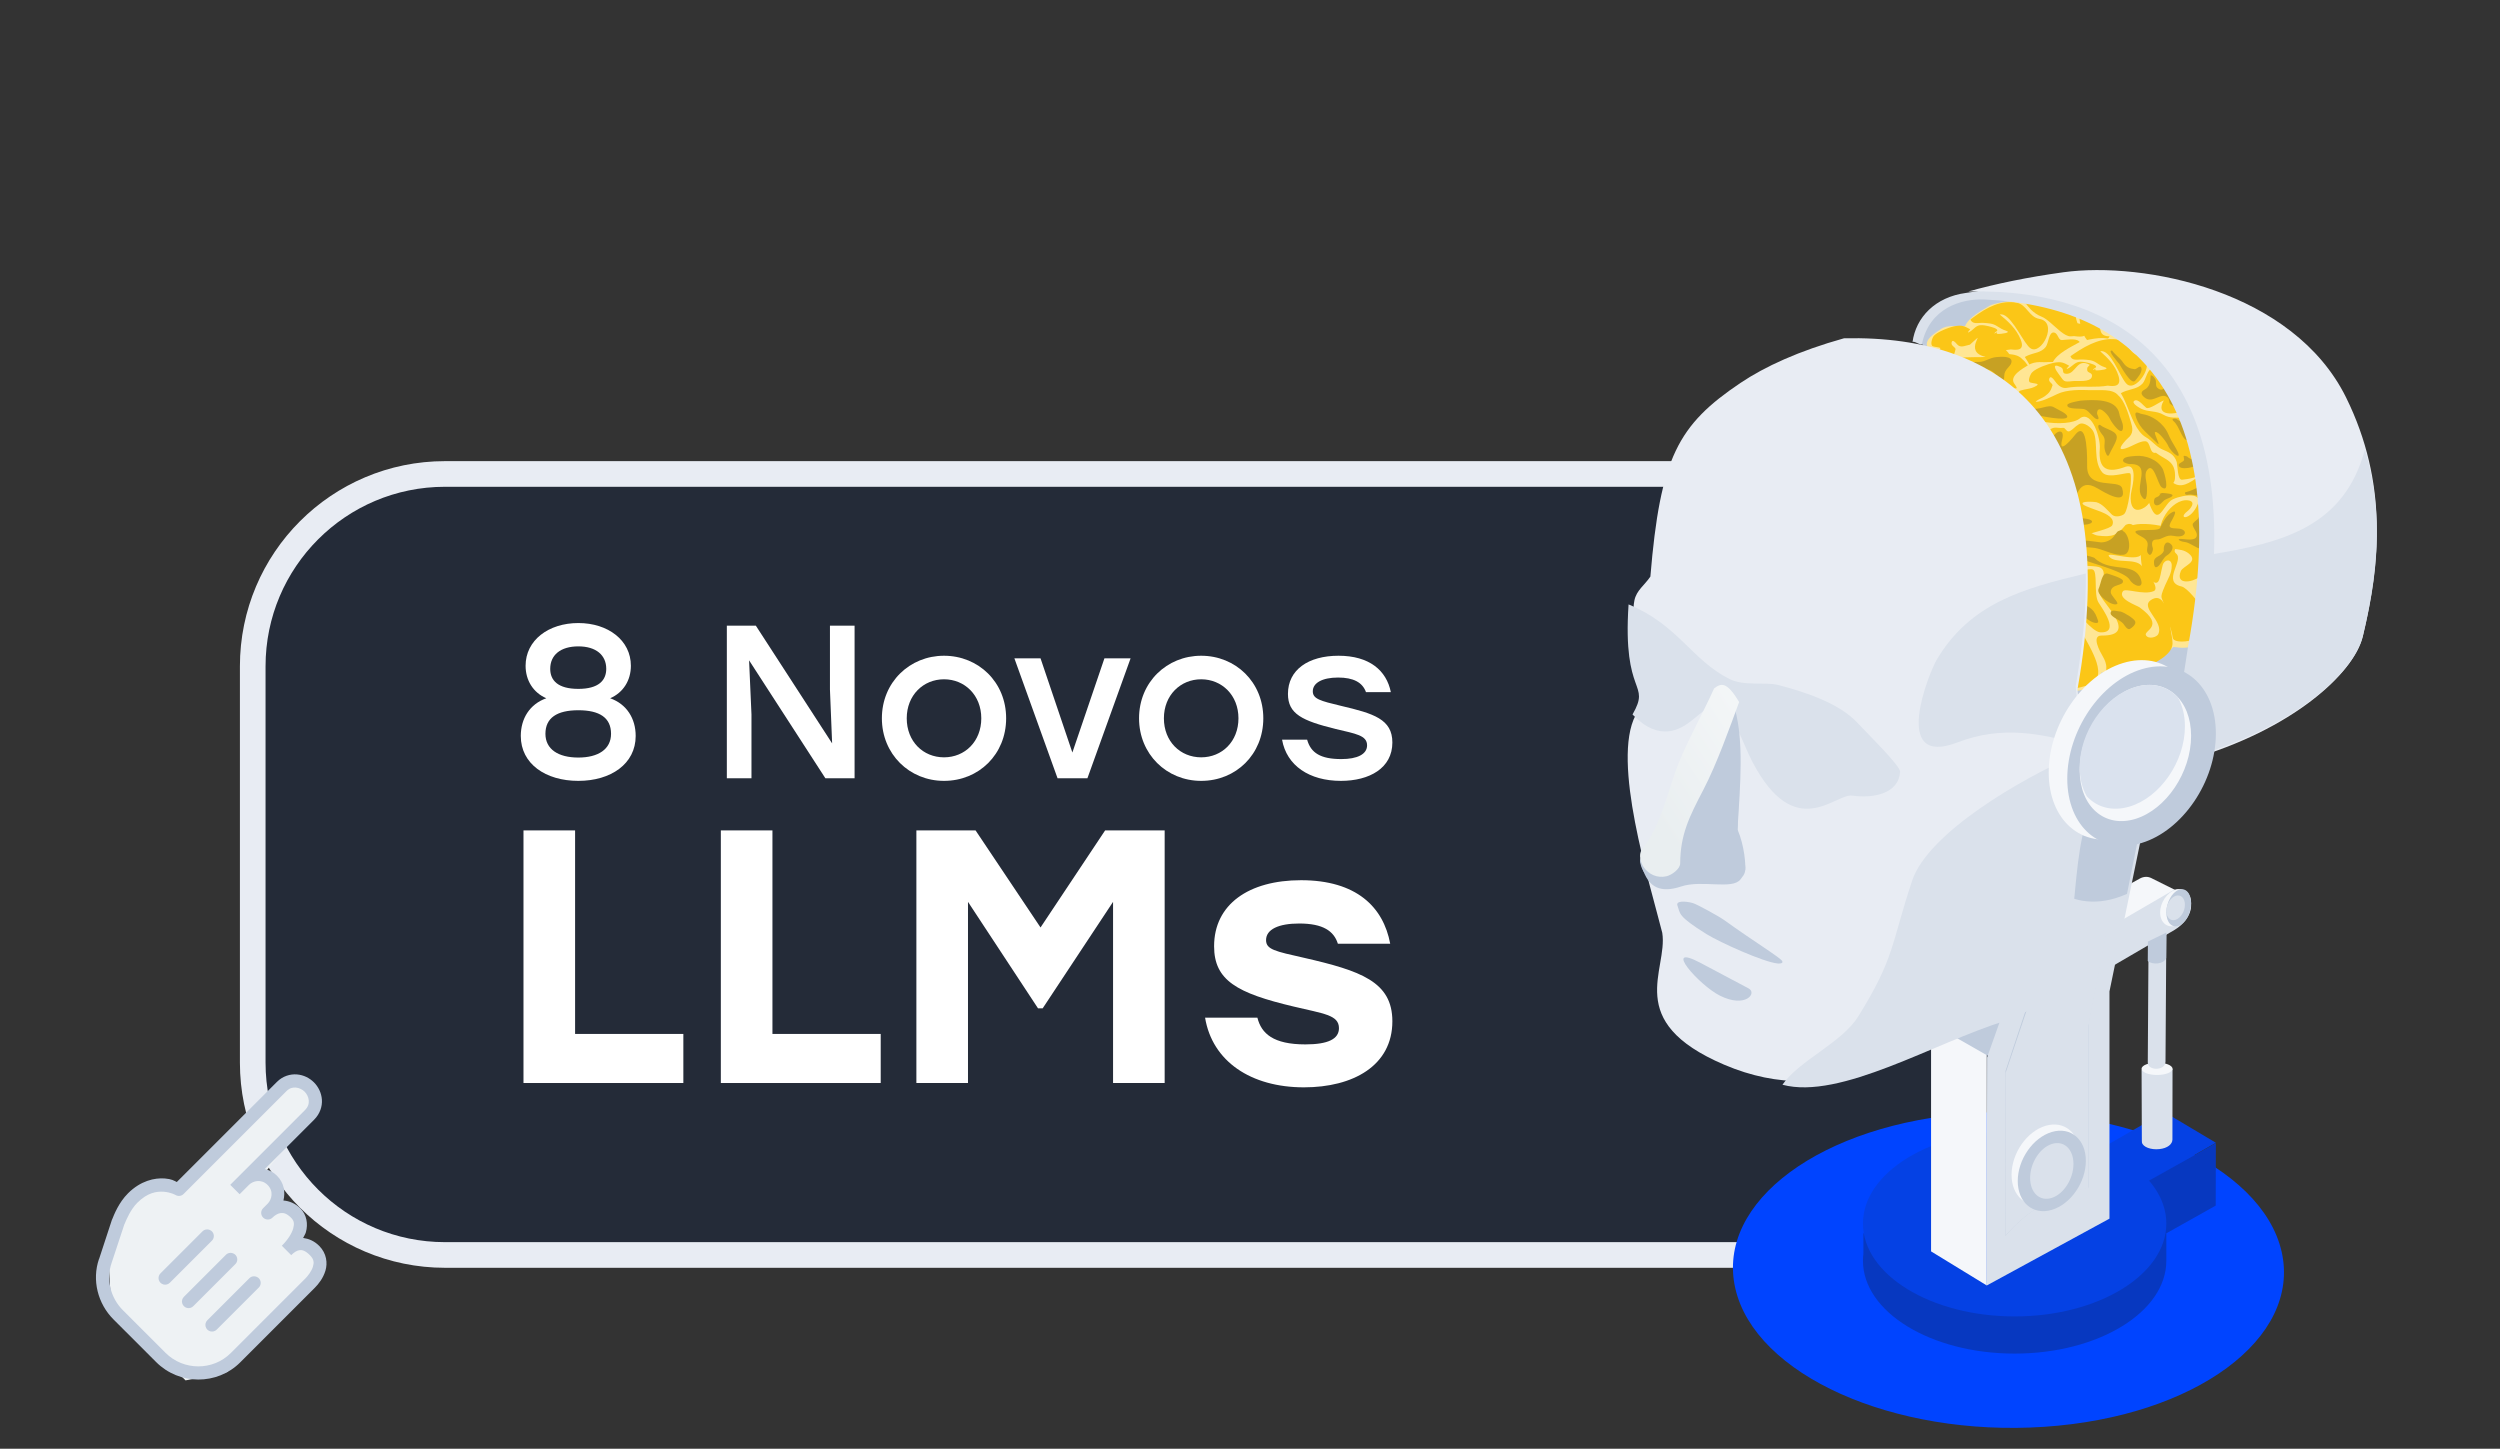 <svg width="390" height="226" viewBox="0 0 390 226" fill="none" xmlns="http://www.w3.org/2000/svg">
<rect x="0" y="0" width="390" height="226" fill="#333333" stroke="none"/>
<path d="M286.767 73.938H69.426C52.857 73.938 39.426 87.369 39.426 103.938V165.775C39.426 182.343 52.857 195.775 69.426 195.775H286.767C303.336 195.775 316.767 182.343 316.767 165.775V103.938C316.767 87.369 303.336 73.938 286.767 73.938Z" fill="#242B38" stroke="#E8ECF3" stroke-width="4"/>
<path fill-rule="evenodd" clip-rule="evenodd" d="M307.741 173.662C284.206 175.243 267.624 187.479 270.707 200.985C273.79 214.493 295.372 224.164 318.905 222.583C342.433 221.002 359.014 208.767 355.932 195.257C352.85 181.753 331.267 172.08 307.741 173.662Z" fill="#0044FF"/>
<path fill-rule="evenodd" clip-rule="evenodd" d="M315.734 186.092L323.765 190.874L345.676 178.27L337.646 173.488L315.734 186.092Z" fill="#0541E4"/>
<path fill-rule="evenodd" clip-rule="evenodd" d="M323.461 200.535L323.487 190.785L345.676 178.32L345.652 188.071L323.461 200.535Z" fill="#0738C0"/>
<path fill-rule="evenodd" clip-rule="evenodd" d="M334.146 178.243C334.318 178.941 335.525 179.395 336.838 179.263C338.15 179.132 338.897 178.48 338.899 177.766L338.915 166.73L334.086 166.879L334.128 178H334.129L334.146 178.243Z" fill="#DAE1EB"/>
<path fill-rule="evenodd" clip-rule="evenodd" d="M315.756 186.047L323.461 190.779L323.436 200.535L315.734 195.794L315.756 186.047Z" fill="#F5F7FA"/>
<path fill-rule="evenodd" clip-rule="evenodd" d="M314.284 182.184C303.644 182.184 294.643 186.486 291.666 192.404H290.69V195.558C290.645 195.925 290.621 196.297 290.621 196.673C290.621 204.673 301.218 211.161 314.284 211.161C327.351 211.161 337.948 204.673 337.948 196.673V192.404H336.903C333.926 186.486 324.925 182.184 314.284 182.184Z" fill="#0738C0"/>
<path fill-rule="evenodd" clip-rule="evenodd" d="M314.284 205.363C327.318 205.363 337.948 198.856 337.948 190.875C337.948 182.896 327.318 176.387 314.284 176.387C301.252 176.387 290.621 182.896 290.621 190.875C290.621 198.856 301.252 205.363 314.284 205.363Z" fill="#0541E4"/>
<path fill-rule="evenodd" clip-rule="evenodd" d="M314.485 188.312C313.974 188.821 313.689 189.735 313.845 190.351C314.003 190.969 314.542 191.056 315.053 190.547C315.561 190.038 315.849 189.124 315.691 188.506C315.534 187.89 314.994 187.803 314.485 188.312Z" fill="#607D9A"/>
<path fill-rule="evenodd" clip-rule="evenodd" d="M314.06 189.112C313.955 189.204 313.869 189.322 313.803 189.449L313.827 189.647C313.916 189.957 314.224 190.001 314.514 189.745C314.617 189.653 314.704 189.536 314.769 189.409L314.745 189.211C314.655 188.9 314.348 188.856 314.06 189.112Z" fill="#CFDBE3"/>
<path fill-rule="evenodd" clip-rule="evenodd" d="M324.143 184.338C323.634 184.678 323.346 185.287 323.504 185.698C323.661 186.11 324.202 186.168 324.711 185.829C325.221 185.489 325.507 184.88 325.349 184.469C325.193 184.057 324.652 183.999 324.143 184.338Z" fill="#607D9A"/>
<path fill-rule="evenodd" clip-rule="evenodd" d="M336.5 167.697C337.831 167.697 338.915 167.263 338.915 166.732C338.915 166.2 337.831 165.766 336.5 165.766C335.17 165.766 334.086 166.2 334.086 166.732C334.086 167.263 335.17 167.697 336.5 167.697Z" fill="#F5F7FA"/>
<path fill-rule="evenodd" clip-rule="evenodd" d="M318.776 151.277L316.699 146.474L333.783 137.071C334.429 136.707 335.072 136.717 335.597 136.979H335.598L339.88 139.112L339.08 141.029L336.286 140.852C335.885 141.508 335.232 142.16 334.255 142.737L318.776 151.277Z" fill="#F5F7FA"/>
<path fill-rule="evenodd" clip-rule="evenodd" d="M323.625 154.172L321.529 149.048L338.765 139.02C341.334 137.484 343.869 142.172 339.24 145.062L323.625 154.172Z" fill="#DAE1EB"/>
<path fill-rule="evenodd" clip-rule="evenodd" d="M309.939 164.324V200.536L301.246 195.216V159.004L309.939 164.324Z" fill="#F5F7FA"/>
<path fill-rule="evenodd" clip-rule="evenodd" d="M330.374 106.563L310.271 164.797L301.246 159.642L321.348 101.409C323.28 96.068 326.852 94.236 329.787 95.785L336.983 99.803L330.334 106.541L330.374 106.563Z" fill="#BFCBDC"/>
<path fill-rule="evenodd" clip-rule="evenodd" d="M329.077 154.667L339.88 102.267C339.927 98.292 334.077 96.663 330.89 106.078L309.986 164.957L309.938 200.534L329.077 190.11V154.667Z" fill="#DAE1EB"/>
<path fill-rule="evenodd" clip-rule="evenodd" d="M325.8 159.61L333.12 121.682C333.15 118.805 329.187 117.626 327.029 124.441L312.868 167.058L312.836 192.809C316.189 188.837 320.479 186.276 325.8 185.263V159.61Z" fill="#BFCBDC"/>
<path fill-rule="evenodd" clip-rule="evenodd" d="M325.802 160.045L333.12 122.617C333.151 119.778 329.188 118.614 327.029 125.34L312.869 167.395L312.836 192.808C316.19 188.888 320.48 186.361 325.802 185.361V160.045Z" fill="#DAE1EB"/>
<path fill-rule="evenodd" clip-rule="evenodd" d="M335.053 165.755L335.173 146.975L337.95 145.48L337.818 165.619C337.807 167.08 335.044 167.073 335.053 165.755Z" fill="#DAE1EB"/>
<path fill-rule="evenodd" clip-rule="evenodd" d="M335.053 149.913L335.074 146.88L337.95 145.48L337.921 149.463C337.585 150.427 335.764 150.554 335.053 149.913Z" fill="#BFCBDC"/>
<path fill-rule="evenodd" clip-rule="evenodd" d="M339.397 138.812C338.063 139.215 336.982 140.796 336.982 142.343C336.982 143.892 338.063 144.822 339.397 144.42C340.731 144.019 341.812 142.436 341.812 140.889C341.812 139.34 340.731 138.41 339.397 138.812Z" fill="#F5F7FA"/>
<path fill-rule="evenodd" clip-rule="evenodd" d="M339.881 138.812C338.815 139.213 337.949 140.794 337.949 142.343C337.949 143.892 338.815 144.822 339.881 144.42C340.948 144.017 341.813 142.436 341.813 140.887C341.813 139.34 340.948 138.41 339.881 138.812Z" fill="#BFCBDC"/>
<path fill-rule="evenodd" clip-rule="evenodd" d="M339.398 139.75C338.598 140.018 337.949 141.072 337.949 142.105C337.949 143.137 338.598 143.757 339.398 143.488C340.198 143.222 340.847 142.166 340.847 141.133C340.847 140.102 340.198 139.482 339.398 139.75Z" fill="#DAE1EB"/>
<path fill-rule="evenodd" clip-rule="evenodd" d="M319.116 175.624C316.182 176.497 313.803 179.923 313.803 183.276C313.803 186.631 316.182 188.646 319.116 187.775C322.049 186.904 324.428 183.477 324.428 180.122C324.428 176.768 322.049 174.754 319.116 175.624Z" fill="#F5F7FA"/>
<path fill-rule="evenodd" clip-rule="evenodd" d="M320.082 176.589C317.147 177.46 314.768 180.887 314.768 184.241C314.768 187.596 317.147 189.611 320.082 188.74C323.014 187.869 325.393 184.443 325.393 181.086C325.393 177.733 323.014 175.719 320.082 176.589Z" fill="#BFCBDC"/>
<path fill-rule="evenodd" clip-rule="evenodd" d="M320.079 178.461C318.212 179.065 316.699 181.436 316.699 183.759C316.699 186.081 318.212 187.476 320.079 186.873C321.945 186.27 323.46 183.897 323.46 181.575C323.46 179.252 321.945 177.857 320.079 178.461Z" fill="#DAE1EB"/>
<path fill-rule="evenodd" clip-rule="evenodd" d="M330.012 108.343L329.733 108.43L319.598 137.746C322.122 140.356 325.851 141.369 330.012 140.121C330.622 139.939 331.223 139.711 331.811 139.446L337.949 108.873C335.706 107.714 332.969 107.457 330.012 108.343Z" fill="#BFCBDC"/>
<path fill-rule="evenodd" clip-rule="evenodd" d="M315.56 46.502C312.571 46.22 309.311 45.708 306.529 46.203C302.009 47.007 299.898 50.045 299.314 53.237C302.3 53.903 323.707 112.943 326.692 113.607C389.486 97.486 351.1 43.194 315.56 46.502Z" fill="#BFCBDC"/>
<path fill-rule="evenodd" clip-rule="evenodd" d="M328.494 49.273C329.329 49.94 331.573 51.072 331.778 52.001C331.884 52.485 332.799 52.803 333.13 53.123C333.476 53.458 333.527 53.977 333.581 54.514C337.68 55.516 335.998 57.299 337.769 58.312C340.957 60.132 345.705 68.412 344.908 71.484C346.497 72.775 346.428 75.543 346.617 77.367C346.722 78.403 346.478 79.344 346.241 80.163C346.066 80.77 344.743 81.905 344.787 81.91C345.285 84.37 345.826 87.882 342.445 87.479C341.16 89.11 340.582 90.854 338.973 92.37C338.51 92.805 337.295 93.299 336.51 93.329C336.065 93.346 335.798 93.412 335.277 93.351L334.252 93.269C333.869 94.01 332.648 95.964 331.864 96.243C331.419 96.401 331.015 96.851 330.383 96.861C329.732 96.871 329.095 96.791 328.424 96.711C325.66 99.678 322.685 101.457 317.5 100.839C317.319 102.57 316.054 103.495 314.316 103.801C313.376 103.966 312.573 103.971 311.494 103.841C311.066 103.79 309.656 103.404 309.643 103.454C307.546 103.821 305.341 104.719 303.15 104.728C302.199 104.731 299.539 105.236 298.674 104.57C294.601 104.48 292.508 104.052 288.473 101.978C285.28 100.337 284.109 99.302 282.873 96.466C281.372 95.511 280.55 94.546 281.021 93.072C281.231 92.418 280.72 91.793 280.356 91.322C279.81 90.611 280.066 90.218 280.004 89.61C280.346 87.969 280.366 86.221 280.492 84.498C280.546 83.744 280.505 83.024 280.42 82.198C280.321 81.227 280.652 80.95 280.786 80.133C281.444 77.701 281.138 73.091 284.982 73.548C286.061 72.459 285.804 70.456 286.705 69.145C287.311 68.263 287.988 67.982 288.112 66.76C288.172 66.176 288.071 64.21 288.859 64.115C289.471 62.865 291.757 60.162 293.484 60.368C294.815 60.526 294.312 59.033 294.512 58.042C294.86 56.319 296.191 56.724 297.357 55.986C298.194 55.519 299.271 55.486 300.194 55.204C301.05 54.942 301.693 55.495 300.825 54.367C299.86 53.117 301.942 51.917 302.668 51.409C303.882 50.559 305.07 50.985 306.551 50.883C307.128 49.462 309.139 48.453 310.459 47.65C310.849 47.412 314.56 46.494 314.909 47.294C314.907 45.024 320.095 46.375 321.969 46.599C324.201 46.864 326.626 48.493 328.494 49.273Z" fill="#FFE694"/>
<path fill-rule="evenodd" clip-rule="evenodd" d="M285.95 96.245C285.144 96.566 284.26 96.648 283.698 95.87C284.651 97.147 285.218 98.048 285.95 98.834V96.245ZM285.95 90.93C285.505 90.77 284.893 90.586 284.492 90.917C284.079 91.244 285.637 91.804 284.658 93.445C284.608 93.992 285.279 94.131 285.95 94.182V90.93ZM285.95 87.918V90.29C285.444 90.279 283.378 90.347 283.586 90.867C283.778 91.347 284.392 91.266 284.658 91.931C284.893 92.516 283.971 93.279 284.219 93.903C284.345 94.212 285.326 94.365 285.95 94.57V95.42L285.828 95.465C284.834 95.936 283.169 95.073 282.156 94.761C281.825 94.237 282.017 93.711 282.597 93.34C282.925 93.128 283.06 92.888 283.322 92.524C282.651 90.86 281.445 90.434 282.699 88.552C283.352 87.57 284.624 88.065 285.1 88.498C285.997 89.308 285.666 88.501 285.95 87.918ZM285.95 74.064C285.068 73.867 284.472 73.251 283.578 74.344C282.521 75.632 281.735 77.139 281.655 78.824C281.621 79.592 281.813 80.359 281.424 81.07C281.164 81.549 281.516 82.828 281.557 83.378C281.124 84.626 281.163 86.745 281.036 88.131C280.834 90.352 281.009 89.936 282.125 88.529C283.251 87.097 282.467 86.193 283.105 85.228C283.473 84.675 284.026 83.587 284.293 82.813L284.551 83.021C284.194 84.165 283.601 85.151 283.442 86.369C283.253 87.82 286.499 88.154 285.557 85.801C285.678 85.779 285.811 85.774 285.95 85.78V76.794C285.632 76.558 285.322 76.685 285.086 77.661C284.841 78.309 284.801 79.013 284.808 79.724C284.639 79.456 284.487 79.188 284.365 78.913C284.368 77.501 284.633 76.201 285.95 75.92V74.064ZM291.128 96.137C289.994 95.754 289.163 94.189 287.618 95.28C287.288 95.512 286.648 95.967 285.95 96.245V98.834C286.637 99.568 287.47 100.2 288.902 100.945C289.529 101.272 290.299 101.629 291.128 101.971V96.137ZM291.128 93.469C290.292 93.784 289.666 94.007 289.672 94.063C289.733 94.667 290.655 95.438 291.128 95.867V93.469ZM285.95 95.42C286.179 95.348 286.423 95.319 286.471 94.947C286.492 94.79 286.267 94.674 285.95 94.57V95.42ZM291.128 78.295V84.169C290.938 82.787 291.145 82.01 290.613 80.679C290.816 81.496 290.553 83.623 290.477 84.572C290.353 86.052 289.806 87.007 289.794 88.421C289.79 88.902 289.791 89.603 289.204 89.978C288.692 90.309 287.728 90.426 287.484 89.813C287.642 90.055 287.732 90.234 287.84 90.504C287.994 90.884 287.923 91.133 287.747 91.481C287.674 91.63 287.579 91.894 287.473 92.01L287.162 92.337C288.152 92.071 288.504 91.259 289.245 90.785C291.161 89.555 290.289 89.168 290.365 87.53C290.382 87.181 290.729 86.717 291.128 86.394V92.404C290.59 92.343 290.621 91.757 290.048 91.58C289.347 91.365 289.976 93.128 289.319 93.493C289.364 94.066 287.19 94.301 287.132 94.28C286.911 94.212 286.431 94.22 285.95 94.182V90.93C286.522 91.133 286.822 91.299 286.06 90.296L285.95 90.29V87.918L285.955 87.908C286.345 87.13 287.483 86.916 288.265 86.511C289.566 85.681 289.185 84.095 289.052 82.727C288.897 81.121 289.692 79.229 291.128 78.295ZM286.752 71.125C288.157 70.225 289.346 70.353 290.102 69.901L290.065 70.101C289.979 70.457 289.972 70.748 290.023 70.97C289.117 71.037 288.536 70.988 287.586 71.596C286.735 72.145 286.321 73.178 286.69 74.096C286.417 74.136 286.176 74.113 285.95 74.064V75.92L286.152 75.884C286.918 75.836 287.71 78.015 287.503 78.448C287.416 79.643 286.66 77.319 285.95 76.794V85.78C286.748 85.815 287.782 86.188 288.32 85.34C289.188 83.976 288.357 82.741 288.334 81.44C288.297 79.343 289.987 78.838 289.027 77.016C288.514 76.044 287.481 75.979 286.986 74.736C287.114 74.984 288.462 75.703 288.775 75.777C289.62 75.978 290.284 77.489 291.049 77.426L291.128 77.418V75.572L290.992 75.669C290.915 75.473 290.826 75.296 290.738 75.133C290.616 74.909 290.281 74.801 290.088 74.719L290.308 74.666C290.58 74.598 290.712 74.666 291.033 74.464L291.128 74.402V68.183C291.063 68.058 291.009 67.942 290.965 67.813L290.976 67.457C290.98 67.007 291.033 66.609 291.128 66.249V62.212C290.017 63.193 288.883 64.41 288.878 65.114C288.869 66.236 289.063 68.45 287.85 68.774C286.863 69.037 286.682 71.172 286.752 71.125ZM298.234 59.624V63.564C297.293 63.507 295.886 63.179 296.082 62.046C296.269 60.937 297.973 60.543 298.234 59.624ZM298.234 55.872V59.055C297.976 57.719 296.443 60.262 295.979 61.15L295.867 61.378L295.86 61.396C295.698 61.792 295.504 61.98 295.341 62.02C295.171 62.129 294.969 62.184 294.722 62.155C294.568 62.136 294.43 62.163 294.306 62.208C294.291 62.629 294.139 63.026 293.811 63.237C292.418 64.129 291.477 64.926 291.128 66.249V62.212C291.799 61.618 292.462 61.111 292.861 60.857C293.227 60.621 293.544 60.662 293.789 60.856C294.589 60.632 295.217 60.63 295.501 60.044C295.625 58.389 294.474 56.267 298.234 55.872ZM298.234 81.421V87.243C297.959 87.496 297.611 87.809 297.293 88.089C297.611 88.298 297.932 88.525 298.234 88.747V94.843C297.81 94.84 297.363 94.802 296.902 94.725C292.988 94.075 295.696 95.723 294.511 97.429C294.077 98.053 289.346 97.399 291.945 99.117C294.634 100.892 295.029 95.764 296.323 95.918C297.21 96.024 297.823 96.138 298.234 96.276V102.95C297.962 103.418 297.458 103.69 296.548 103.582C295.01 103.4 292.927 102.717 291.128 101.971V96.137L291.291 96.182C291.505 96.231 291.383 96.099 291.128 95.867V93.469C292.621 92.907 294.785 92.053 295.219 91.337C295.838 90.314 295.653 90.186 295.314 89.594C294.79 89.874 294.389 89.87 293.793 89.533C292.973 89.071 291.737 90.047 292.902 90.232C294.309 90.459 292.026 92.275 291.459 92.382C291.328 92.408 291.22 92.414 291.128 92.404V86.394C291.321 86.237 291.527 86.112 291.713 86.053C292.401 85.832 292.599 86.843 293.238 86.431C292.523 85.545 291.361 85.811 291.131 84.196L291.128 84.169V78.295L291.151 78.279C292.023 77.716 292.846 81.08 293.208 81.813C293.725 82.862 295.616 84.452 296.565 82.944C296.452 82.811 295.4 82.482 295.129 82.374C294.576 82.16 294.098 81.614 293.665 81.042C293.029 80.196 292.507 77.709 292.78 76.709C293.489 74.116 296.802 71.729 298.16 74.311L298.234 74.467V78.306C298.106 78.311 297.953 78.274 297.773 78.189C297.007 77.827 296.276 76.221 295.982 75.225C295.281 75.674 296.48 78.201 296.506 78.956C297.117 78.564 297.55 79.265 297.709 79.847C297.879 80.457 297.501 81.102 297.337 81.837C297.665 82.006 297.972 81.8 298.234 81.421ZM291.128 77.418C291.92 77.295 292.245 76.331 292.51 75.529C292.8 74.645 292.927 74.472 293.706 73.973C294.167 73.677 295.818 72.799 294.894 72.203C294.207 71.76 293.969 71.881 292.995 72.506C293.359 71.622 293.851 71.612 293.488 70.702C293.208 70.006 292.852 69.18 292.829 68.457C292.819 68.071 292.788 66.731 293.15 67.637C293.5 68.512 293.471 69.374 293.973 70.305C294.427 71.144 296.103 72.343 296.862 72.475C297.468 72.579 297.888 72.534 298.234 72.37V70.448C297.149 69.785 295.948 68.665 295.916 67.788C295.862 66.328 297.791 69.644 297.956 69.76L298.234 69.968V64.459C298.123 64.303 298.004 64.149 297.874 63.999C296.575 63.566 293.276 63.554 292.343 65.619C291.808 66.803 291.704 67.13 291.632 68.483C291.609 68.865 291.714 69.092 291.757 69.286C291.657 69.121 291.548 68.952 291.452 68.772C291.324 68.533 291.216 68.351 291.128 68.183V74.402L291.965 73.863C292.37 73.602 292.065 73.909 291.911 74.032C291.762 74.151 291.635 74.532 291.568 74.686C291.52 74.801 291.284 75.334 291.128 75.572V77.418ZM302.668 100.522V102.973C302.366 103.024 302.088 103.099 301.848 103.217C299.639 104.307 299.281 104.342 299.355 102.19C299.383 101.373 299.812 97.549 300.663 97.829C301.679 98.164 300.876 100.445 302.14 100.596C302.358 100.621 302.534 100.593 302.668 100.522ZM302.668 94.438V98.254C302.183 97.235 301.285 96.243 300.276 96.123C297.417 95.782 302.148 94.925 302.572 94.536L302.668 94.438ZM302.668 86.11V92.034C302.156 90.9 301.197 89.801 300.574 89.45C296.028 86.889 301.689 87.104 302.668 86.11ZM302.668 54.466V59.866C300.578 59.199 299.128 57.998 300.151 56.371C299.765 55.406 299.767 55.371 300.675 55.16C301.214 55.034 301.715 54.99 302.204 54.75C302.447 54.63 302.595 54.538 302.668 54.466ZM302.668 51.708V54.278C302.485 54.169 301.932 54.147 301.554 54.029C301.027 53.864 301.427 52.716 301.645 52.44C301.844 52.187 302.228 51.935 302.668 51.708ZM302.668 60.253C302.122 60.052 301.685 60.204 300.79 61.3C300.236 61.978 298.498 62.286 299.544 61.616C301.923 60.09 300.189 60.509 299.479 58.728C299.179 57.974 299.849 55.296 299.039 55.817C298.748 55.828 298.481 55.846 298.234 55.872V59.055L298.265 59.331L298.234 59.624V63.564C298.474 63.579 298.682 63.574 298.827 63.562C300.228 63.445 299.446 65.101 299.691 65.718C300.204 67.003 301.503 67.721 302.668 67.272V60.253ZM298.234 94.843C301.447 94.861 303.344 92.834 299.782 89.953C299.481 89.71 298.901 89.238 298.234 88.747V94.843ZM298.234 102.95C298.692 102.163 298.495 100.824 298.48 99.828C298.446 97.685 299.815 96.803 298.234 96.276V102.95ZM298.234 78.306C299.291 78.268 298.646 75.429 298.234 74.467V78.306ZM302.668 76.014C302.267 76.162 301.868 76.28 301.489 76.374C300.381 76.647 299.249 77.513 299.151 78.704C299.105 79.26 298.752 80.676 298.234 81.421V87.243C298.562 86.94 298.786 86.724 298.738 86.755C299.389 85.445 298.971 84.77 300.348 85.633C301.076 86.094 301.913 85.073 301.197 84.218C300.52 83.41 300.14 82.59 299.703 81.499C299.348 80.609 300.161 80.145 300.824 80.563C301.672 81.1 301.12 80.724 300.941 81.669C300.686 83.024 301.567 83.938 302.668 84.208V76.014ZM298.234 69.968V64.459C299.239 65.878 299.488 67.47 301.197 67.771C301.593 67.842 302.167 68.294 302.668 68.532V75.059C302.121 75.323 301.464 75.451 300.555 75.357C299.298 75.78 298.6 74.065 298.809 72.802C298.931 72.066 301.972 70.29 300.154 70.716C299.454 70.879 298.782 70.381 298.234 69.968ZM298.234 72.37C298.742 72.13 299.09 71.637 299.626 71.009C299.303 70.999 298.783 70.783 298.234 70.448V72.37ZM307.836 83.758V90.939C307.379 90.955 306.877 90.931 306.339 90.867C305.908 90.815 305.665 89.068 304.923 88.706C303.5 88.013 305.516 93.342 306.732 92.64C307.189 92.377 307.481 91.916 307.836 91.643V98.006C307.542 97.749 307.249 97.485 306.989 97.188C306.417 96.533 305.922 94.335 306.22 97.228C306.309 98.094 307.229 98.749 307.836 99.477V102.7C306.654 103.241 304.292 102.708 302.668 102.973V100.522C303.222 100.234 303.134 99.231 302.668 98.254V94.438C303.199 93.845 303.073 92.929 302.668 92.034V86.11C302.793 85.984 302.841 85.837 302.783 85.661C303.459 85.227 305.796 86.151 306.136 84.8C306.495 83.379 307.154 83.306 307.836 83.758ZM307.836 51.334V53.289L307.307 53.767C306.465 53.931 305.814 54.375 305.235 53.638C305.126 53.498 304.577 52.864 304.452 53.396C304.327 53.934 304.917 54.06 305.072 54.443C304.883 55.341 304.693 55.671 304.038 56.199C303.575 56.571 303.104 56.639 302.688 57.063C303.334 57.227 305.232 56.225 305.923 55.863C306.143 55.749 306.986 55.726 307.836 55.719V60.402C306.297 60.579 304.29 60.383 302.668 59.866V54.466V54.278V51.708C303.459 51.304 304.433 50.984 304.866 50.901C306.096 50.664 306.413 50.882 307.352 51.363C306.829 51.964 306.948 51.973 307.43 51.662C307.572 51.571 307.701 51.455 307.836 51.334ZM307.836 49.513V50.316C307.647 50.237 307.491 50.096 307.393 49.849C307.541 49.735 307.689 49.623 307.836 49.513ZM302.668 75.059C303.808 74.509 304.472 73.37 305.929 72.437C306.553 72.039 306.768 71.156 307.366 70.773C307.586 70.629 307.757 71.2 307.674 71.448C306.902 73.795 304.713 75.265 302.668 76.014V84.208C303.578 84.432 304.638 84.215 305.329 83.447C305.65 83.092 303.222 82.351 304.131 81.765C304.832 81.318 305.722 82.716 306.494 82.221C306.958 82.035 307.403 81.82 307.836 81.583V61.461C307.693 61.311 307.558 61.171 307.412 61.207C306.341 61.341 306.02 60.757 304.936 61.877C304.714 62.105 302.7 63.548 303.379 62.525C303.727 61.996 305.125 61.425 303.987 60.912C303.405 60.651 303.015 60.38 302.668 60.253V67.272C303.039 67.129 303.393 66.868 303.707 66.471C304.073 66.005 304.26 65.096 304.662 64.721C305.039 64.367 305.62 64.516 305.482 65.158C305.228 66.338 303.828 66.665 303.714 67.907C303.633 68.795 303.19 68.78 302.668 68.532V75.059ZM307.836 90.939V83.758C308.567 84.244 309.326 85.334 309.774 86.029C311.829 89.208 310.663 90.839 307.836 90.939ZM307.836 102.7C308.538 102.378 308.822 101.675 308.282 100.197C308.188 99.944 308.028 99.706 307.836 99.477V102.7ZM316.355 97.925V101.442C316.128 101.664 315.821 101.847 315.418 101.977C312.92 102.786 310.092 103.51 309.484 100.273C309.291 99.251 308.565 98.647 307.836 98.006V91.643C308.238 91.333 308.719 91.262 309.614 91.988C310.753 92.912 311.501 94.629 311.794 96.099C312.033 97.306 313.57 95.205 311.71 93.233C309.127 90.498 311.862 90.095 313.496 92.848C314.385 94.346 315.65 96.236 316.355 97.925ZM316.355 55.445C316.191 55.515 316.029 55.597 315.87 55.698C316.038 55.933 316.198 56.189 316.355 56.458V55.445ZM316.355 48.494V53.947C315.186 52.553 313.467 48.694 311.964 49.064C313.207 50.079 314.551 51.283 315.222 52.966C315.916 54.702 314.687 54.635 313.699 54.51C313.438 54.555 313.18 54.589 312.926 54.614C313.17 54.865 313.339 55.071 313.444 55.242C314.254 55.303 315.003 55.493 315.48 56.037C315.799 56.289 316.089 56.637 316.355 57.038V67.788C314.612 68.085 313.528 67.256 313.476 64.451C313.447 62.901 311.701 58.505 309.967 59.618C309.581 60.034 308.801 60.291 307.836 60.402V55.719C308.666 55.712 309.501 55.718 309.759 55.668C306.081 54.884 309.963 51.349 307.836 53.289V51.334C308.033 51.155 308.241 50.966 308.514 50.837C309.071 50.57 310.136 50.848 310.688 51.015C310.929 51.092 311.25 51.174 311.466 51.352C311.857 51.672 311.114 51.744 311.137 52.042C311.998 51.527 311.108 52.092 311.727 52.099C312.077 52.107 313.984 51.912 312.888 51.574C312.408 51.425 311.985 51.168 311.565 50.892C310.846 50.417 310.145 50.425 309.377 50.37C308.889 50.336 308.273 50.496 307.836 50.316V49.513C310.033 47.872 312.252 46.758 314.668 47.242C315.409 47.391 315.879 47.944 316.355 48.494ZM316.355 46.171V47.77C315.911 47.221 315.381 46.461 315.585 46.306C315.842 46.266 316.1 46.218 316.355 46.171ZM316.355 93.944H316.162C314.766 93.93 315.755 95.738 316.355 96.663V93.944ZM307.836 81.583C308.808 81.045 309.713 80.393 310.637 79.724C310.939 80.341 311.112 80.87 310.224 81.283C307.164 82.706 309.545 83.706 311.02 86.292C311.476 87.09 311.365 88.278 311.467 89.269C311.548 90.057 314.671 93.39 315.9 93.449C316.07 93.456 316.221 93.453 316.355 93.439V90.501C315.887 89.798 315.369 89.158 315.145 88.843C314.277 87.615 314.59 84.206 313.787 83.832C313.143 83.531 311.345 84.459 311.362 83.477C311.371 83.087 313.739 83.296 314.301 83.362C316.49 83.623 315.074 86.101 315.213 87.455C315.246 87.768 315.745 88.368 316.355 89.081V82.055L316.113 81.851C315.886 81.608 316.018 81.536 316.355 81.546V78.544C315.785 78.731 315.07 78.738 314.024 78.613C313.694 78.575 313.292 78.395 312.872 78.18C313.59 77.803 315.564 77.387 316.355 76.925V75.46C315.903 74.993 315.148 74.672 314.664 74.487C314.021 74.245 312.215 73.666 311.836 73.375C311.003 72.73 313.614 72.92 313.818 72.978C314.772 73.232 315.606 74.182 316.355 74.86V68.683C315.535 68.784 314.7 68.753 314.217 68.217C312.624 66.454 313.159 63.554 312.229 61.839C311.877 61.187 310.555 60.154 309.808 60.634C309.218 61.014 309.075 61.367 308.544 61.705C308.249 61.894 308.033 61.669 307.836 61.461V81.583ZM316.355 53.947C316.489 54.105 316.615 54.231 316.733 54.316C318.429 55.541 321.174 50.255 318.132 49.746C317.336 49.612 316.841 49.053 316.355 48.494V53.947ZM316.355 101.442C317.153 100.66 316.959 99.365 316.355 97.925V101.442ZM321.411 76.115V78.786C321.196 78.343 320.9 77.934 320.475 77.585C319.34 76.652 320.077 76.195 321.411 76.115ZM321.411 64.478V73.816L321.092 74.001C319.43 74.822 318.917 72.708 319.127 71.107C319.232 70.296 319.642 66.74 317.826 67.349C317.296 67.56 316.804 67.712 316.355 67.788V57.038C317.001 58.005 317.506 59.285 317.911 60.296C318.261 61.174 318.578 62.054 317.681 62.849C317.478 63.029 316.157 64.627 316.993 64.56C318.082 64.466 319.408 63.274 320.446 63.308C320.961 63.322 321.16 63.957 321.411 64.478ZM321.411 52.99V57.584C320.865 57.912 320.333 58.175 320.06 58C319.672 57.746 318.673 56.527 318.119 56.88C317.535 57.255 319.103 58.065 319.321 58.169C320.011 58.493 320.706 58.523 321.411 58.636V63.296C321.136 63.075 320.849 62.865 320.524 62.689C318.66 61.686 317.62 58.609 316.355 56.458V55.445C317.339 55.025 318.423 55.025 319.124 54.139C319.564 53.577 319.612 51.851 320.353 51.863C320.932 51.874 321.048 52.744 321.411 52.99ZM321.411 46.675V51.683C320.425 50.892 319.369 49.742 318.475 49.394C317.889 49.163 317.335 48.795 316.829 48.307C316.739 48.218 316.556 48.015 316.355 47.77V46.171C317.143 46.026 317.913 45.894 318.617 46.11C319.056 46.246 319.46 46.307 319.857 46.494C320.27 46.683 320.485 47.259 320.788 47.604C321.047 47.125 321.225 46.836 321.411 46.675ZM316.355 74.86L316.407 74.905C317.22 75.63 318.4 74.9 318.325 74.856C318.988 74.431 319.043 69.139 318.675 68.464C318.521 68.177 317.452 68.548 316.355 68.683V74.86ZM316.355 76.925V75.46C316.663 75.775 316.832 76.157 316.682 76.613C316.648 76.719 316.53 76.824 316.355 76.925ZM316.355 81.546C317.539 81.585 321.252 82.649 321.095 81.116C320.967 79.874 319.944 75.975 318.141 76.978C317.536 77.821 317.054 78.316 316.355 78.544V81.546ZM316.355 89.081V82.055C317.542 82.835 320.111 82.099 321.238 83.191L321.411 83.365V87.273C320.168 87.132 318.973 86.803 318.765 87.148C318.108 88.228 320.585 89.119 321.411 89.506V99.572L321.167 99.588C315.334 99.616 318.692 99.978 316.622 97.054C316.556 96.96 316.46 96.826 316.355 96.663V93.944C320.585 93.902 318.048 91.055 316.355 89.081ZM316.355 93.439C317.909 93.287 317.214 91.785 316.355 90.501V93.439ZM329.401 81.873C329.132 82.456 328.021 82.879 327.859 83.382C327.416 84.767 328.388 85.067 329.401 84.877V81.873ZM329.401 73.618V81.363C329.32 81.184 329.149 80.99 328.856 80.778C328.175 80.283 327.501 80.201 326.857 80.128C326.769 80.374 326.793 80.611 327.095 80.865C328.348 81.926 325.423 85.398 328.392 86.108C328.656 86.171 329.014 86.442 329.401 86.81V94.93C328.655 94.943 328.065 94.738 327.972 94.319C327.633 92.79 326.661 90.983 326.331 89.583C325.837 87.495 325.282 88.489 326.023 85.893C326.334 84.808 326.771 84.031 326.64 82.758C326.521 81.601 325.462 81.762 325.335 82.704C325.038 84.889 325.415 86.864 323.156 84.357C321.838 82.895 322.272 80.557 321.411 78.786V76.115C322.176 76.068 323.138 76.146 324.056 76.328C324.462 74.409 326.172 72.621 327.899 72.826C329.352 73 328.29 74.198 327.994 74.431C326.474 75.624 328.516 75.903 329.401 73.618ZM329.401 69.204V72.489C328.68 71.641 325.776 72.342 325.166 72.899C323.964 74 323.548 76.75 321.911 73.343C321.782 73.512 321.621 73.673 321.411 73.816V64.478C321.613 64.898 321.85 65.243 322.309 65.13C323.977 66.322 325.608 66.353 325.713 69.203C325.729 69.638 325.552 69.951 325.274 70.201C326.929 71.261 328.243 69.814 329.401 69.204ZM329.401 60.873C329.241 60.74 329.093 60.603 328.963 60.47C327.189 58.66 324.886 60.255 322.891 59.116C322.392 58.831 321.898 58.714 321.411 58.636V63.296C322 63.77 322.532 64.288 323.269 64.602C324.228 65.011 325.218 65.338 325.726 66.614C325.958 67.361 326.139 69.464 326.841 69.398C327.528 69.333 328.57 69.188 329.401 68.733V65.154C329.197 65.025 329.004 64.916 328.851 64.83C328.69 64.739 327.052 63.578 327.666 63.184C328.113 62.897 328.761 63.315 329.401 63.869V60.873ZM329.401 58.182V58.635C329.126 59.594 326.71 58.126 326.261 58.355C324.791 59.102 321.467 59.481 322.702 56.83C322.369 56.965 321.884 57.298 321.411 57.584V52.99L321.637 53.054C322.25 53.016 323.737 52.754 324.276 53.197C325.075 53.852 325.153 55.398 325.813 56.323C325.889 55.552 325.363 54.275 326.38 54.519C327.379 54.754 328.801 56.537 329.211 57.557C329.309 57.803 329.37 58.01 329.401 58.182ZM329.401 52.475C328.644 52.485 327.999 52.403 327.755 51.799C327.398 50.903 327.691 49.572 326.978 48.842C326.478 48.33 324.839 46.996 324.297 48.197C324.314 48.899 324.364 49.721 324.519 50.527C324.375 50.502 324.232 50.466 324.093 50.421L324.042 50.288C323.348 48.552 324.68 47.016 322.829 46.647C322.06 46.494 321.728 46.398 321.411 46.675V51.683C321.986 52.144 322.538 52.484 323.017 52.474C323.222 52.468 323.399 52.454 323.554 52.43L323.639 52.445C324.255 52.518 324.794 52.573 325.136 52.377C325.359 52.793 325.64 53.16 325.994 53.451C326.707 54.034 328.107 55.494 329.401 56.146V52.475ZM329.401 50.371V52.028C329.18 51.94 328.96 51.795 328.746 51.7C328.002 51.369 328.053 50.522 327.982 49.824L328.259 49.524C328.422 49.564 328.766 49.755 328.956 49.898C329.122 50.022 329.261 50.19 329.401 50.371ZM321.411 87.273V83.365C322.203 84.166 324.533 86.681 323.537 87.118C322.956 87.373 322.173 87.359 321.411 87.273ZM321.411 99.572C322.908 99.392 325.574 97.76 326.254 97.139C327.914 95.615 327.216 94.94 326.602 92.332C326.339 91.214 325.332 87.015 323.256 88.479C321.584 89.658 325.684 91.756 324.919 93.725C324.744 94.172 323.508 94.558 323.04 93.9C322.509 93.151 326.003 92.558 321.617 89.612L321.411 89.506V99.572ZM329.401 52.028V50.371C329.581 50.603 329.763 50.854 329.997 51.059C330.304 51.329 330.796 51.568 330.826 51.864C330.861 52.203 330.006 52.14 329.665 52.099L329.401 52.028ZM329.401 56.146V52.475C330.492 52.461 331.815 52.262 332.505 53.171C333.438 54.403 332.356 55.544 331.203 56.284C330.704 56.602 330.067 56.482 329.401 56.146ZM329.401 58.182V58.635C329.434 58.522 329.437 58.372 329.401 58.182ZM329.401 63.869C329.983 64.371 330.558 64.988 330.964 65.294C331.29 65.717 331.544 66.164 331.606 66.766C331.667 67.366 331.053 68.32 332.307 68.47C334.521 68.733 333.445 67.812 334.712 67.095C335.105 66.874 337.529 66.246 338.632 65.369C338.962 65.884 338.383 66.997 337.431 67.403C334.565 68.623 334.065 68.181 335.816 72.192C336.766 74.368 334.532 70.558 334.349 70.224C333.579 68.811 330.782 69.193 333.262 71.954C334.273 73.079 334.07 75.341 335.354 76.587C336.461 77.658 337.428 74.513 337.831 74.025C338.971 72.646 341.56 69.852 339.782 73.195C338.717 75.2 338.028 75.698 337.305 78.48C336.727 80.704 342.058 87.605 343.201 85.957C345.458 82.699 344.387 82.504 341.037 79.255C338.91 77.193 339.629 75.93 341.878 78.559C346.003 83.379 345.887 77.913 345.499 74.141C344.993 69.222 344.472 73.22 343.235 74.669C342.004 76.112 341.888 74.136 342.684 73.409C344.33 71.9 344.781 69.641 343.186 67.358C341.488 64.927 341.316 61.125 337.95 58.837L337.921 60.554C337.739 61.126 337.486 61.33 337.269 61.739C337.142 61.98 336.953 62.194 336.726 62.384C337.45 59.87 336.615 56.767 334.893 55.008C333.823 53.911 332.817 55.621 331.789 56.428C330.468 57.468 328.407 60.208 330.555 61.419C331.672 62.048 331.416 59.798 331.765 59.503C333.183 63.047 330.824 62.063 329.401 60.873V63.869ZM329.401 68.733V65.154C330.094 65.591 330.904 66.28 330.636 67.272C330.448 67.956 329.975 68.419 329.401 68.733ZM329.401 84.877C329.932 84.778 330.474 84.546 330.83 84.266C332.424 83.016 333.891 86.592 334.37 87.278C335.09 88.307 336.929 86.204 337.059 87.465C337.144 88.29 335.534 89.396 334.614 88.967C334.099 88.728 333.726 86.698 332.838 86.033C331.496 85.029 330.099 85.039 331.249 86.974C332.69 89.4 334.06 92.987 336.733 91.81C338.053 91.23 342.302 87.683 341.274 86.108C340.817 85.407 337.992 83.817 337.438 84.323C336.168 85.489 334.126 82.091 333.478 81.328C331.91 79.485 331.789 76.171 332.557 77.829C333.181 79.179 332.715 79.594 334.043 80.665C334.775 81.254 338.034 86.015 337.637 82.154C337.557 81.385 335.838 80.369 336.243 79.531C336.986 78.005 335.289 77.402 334.352 76.849C333.794 76.519 331.92 70.329 331.131 69.425C330.579 68.792 330.011 68.883 329.401 69.204V72.489C329.569 72.686 329.62 72.964 329.498 73.348L329.401 73.618V81.363C329.486 81.549 329.475 81.716 329.401 81.873V84.877ZM329.401 94.93V86.81C330.292 87.653 331.347 89.008 331.815 89.553C334.884 93.122 331.514 94.895 329.401 94.93Z" fill="#FBC617"/>
<path fill-rule="evenodd" clip-rule="evenodd" d="M342.299 54.97C343.081 55.618 345.237 56.715 345.37 57.615C345.438 58.084 346.327 58.391 346.633 58.701C346.953 59.025 346.963 59.527 346.977 60.048C350.997 61.022 349.175 62.747 350.867 63.727C353.912 65.491 358.015 73.507 356.979 76.478C358.466 77.729 358.185 80.409 358.23 82.173C358.256 83.176 357.939 84.085 357.638 84.877C357.415 85.465 356.004 86.562 356.048 86.566C356.354 88.946 356.623 92.345 353.274 91.952C351.864 93.528 351.15 95.216 349.424 96.68C348.926 97.101 347.674 97.578 346.887 97.606C346.44 97.622 346.168 97.685 345.651 97.624L344.635 97.546C344.195 98.262 342.821 100.151 342.017 100.42C341.559 100.573 341.119 101.006 340.486 101.016C339.836 101.024 339.205 100.947 338.541 100.869C335.547 103.737 332.436 105.455 327.299 104.852C326.984 106.525 325.648 107.419 323.887 107.714C322.935 107.873 322.131 107.875 321.062 107.75C320.638 107.7 319.259 107.325 319.243 107.373C317.117 107.727 314.844 108.593 312.653 108.598C311.702 108.601 309.003 109.086 308.19 108.441C304.125 108.349 302.067 107.932 298.194 105.921C295.131 104.33 294.039 103.328 293.024 100.582C291.599 99.656 290.853 98.722 291.438 97.296C291.698 96.665 291.236 96.06 290.91 95.603C290.418 94.914 290.706 94.535 290.691 93.944C291.16 92.358 291.315 90.667 291.575 89.001C291.689 88.271 291.703 87.573 291.683 86.775C291.659 85.835 292.011 85.567 292.209 84.777C293.055 82.425 293.108 77.965 296.916 78.411C298.079 77.358 297.977 75.42 298.98 74.152C299.654 73.3 300.352 73.03 300.571 71.847C300.676 71.281 300.728 69.381 301.524 69.288C302.232 68.079 304.73 65.467 306.439 65.669C307.756 65.823 307.371 64.377 307.648 63.42C308.128 61.753 309.427 62.146 310.651 61.433C311.525 60.981 312.602 60.951 313.548 60.679C314.424 60.426 315.024 60.962 314.243 59.87C313.377 58.66 315.551 57.502 316.316 57.011C317.596 56.191 318.748 56.603 320.238 56.505C320.925 55.131 323.014 54.157 324.395 53.382C324.804 53.152 328.585 52.267 328.874 53.043C329.046 50.845 334.128 52.159 335.984 52.377C338.193 52.636 340.492 54.215 342.299 54.97Z" fill="#FFE694"/>
<path fill-rule="evenodd" clip-rule="evenodd" d="M344.015 54.974C344.776 55.623 346.893 56.72 347.001 57.621C347.057 58.09 347.934 58.398 348.23 58.708C348.54 59.032 348.537 59.535 348.537 60.055C352.511 61.03 350.655 62.755 352.313 63.735C355.296 65.501 359.171 73.52 358.065 76.49C359.513 77.743 359.162 80.422 359.162 82.186C359.162 83.189 358.823 84.1 358.503 84.892C358.267 85.479 356.835 86.575 356.879 86.581C357.123 88.961 357.302 92.36 353.981 91.965C352.539 93.541 351.785 95.229 350.03 96.693C349.525 97.114 348.268 97.59 347.484 97.618C347.038 97.635 346.766 97.697 346.255 97.636L345.244 97.556C344.789 98.273 343.374 100.162 342.567 100.431C342.107 100.584 341.66 101.017 341.029 101.026C340.381 101.035 339.758 100.957 339.097 100.879C336.046 103.746 332.907 105.463 327.815 104.857C327.457 106.531 326.106 107.426 324.345 107.719C323.395 107.878 322.596 107.88 321.536 107.754C321.114 107.704 319.753 107.329 319.735 107.376C317.613 107.729 315.328 108.595 313.149 108.599C312.205 108.601 309.506 109.086 308.716 108.442C304.674 108.347 302.637 107.93 298.836 105.917C295.83 104.325 294.771 103.321 293.832 100.576C292.438 99.65 291.719 98.714 292.339 97.289C292.613 96.657 292.169 96.052 291.856 95.594C291.384 94.905 291.68 94.526 291.68 93.936C292.187 92.349 292.386 90.657 292.686 88.992C292.818 88.263 292.852 87.564 292.852 86.766C292.852 85.826 293.209 85.558 293.426 84.768C294.329 82.415 294.496 77.955 298.271 78.403C299.455 77.35 299.404 75.411 300.434 74.143C301.126 73.293 301.827 73.022 302.077 71.838C302.196 71.273 302.295 69.372 303.089 69.279C303.825 68.071 306.376 65.46 308.071 65.661C309.377 65.817 309.031 64.371 309.331 63.413C309.852 61.746 311.134 62.14 312.369 61.427C313.25 60.975 314.323 60.946 315.27 60.674C316.149 60.422 316.731 60.957 315.982 59.865C315.152 58.655 317.345 57.496 318.117 57.006C319.412 56.186 320.548 56.599 322.032 56.501C322.751 55.128 324.853 54.154 326.247 53.379C326.66 53.15 330.444 52.266 330.711 53.043C330.939 50.845 335.959 52.16 337.799 52.379C339.992 52.638 342.236 54.218 344.015 54.974Z" fill="#FFE694"/>
<path fill-rule="evenodd" clip-rule="evenodd" d="M304.441 97.589V102.641C303.05 102.821 300.63 102.716 302.517 104.037C303.289 104.578 303.912 104.471 304.441 104.068V107.435C302.602 107.085 300.607 106.548 299.292 105.833C296.492 104.312 296.203 103.265 294.619 100.83C295.516 102.257 297.831 100.746 298.591 100.255C300.323 99.133 300.975 100.877 302.166 101.149C302.762 101.284 301.676 99.424 301.676 98.508C301.676 98.415 303.105 98.077 304.441 97.589ZM304.441 83.688C304.27 83.48 304.078 83.398 303.862 83.526C302.318 84.438 301.322 86.312 301.31 87.901C301.303 89.248 301.519 90.81 300.136 91.625C299.314 92.021 298.156 92.231 297.687 92.997C297.335 93.569 297.591 94.378 296.774 93.575C296.341 93.149 295.124 92.658 294.371 93.625C292.926 95.477 294.087 95.895 294.585 97.535C294.286 97.892 294.128 98.13 293.778 98.337C293.161 98.703 292.915 99.22 293.192 99.736C294.173 100.045 295.745 100.897 296.786 100.434C297.051 100.317 297.391 100.532 297.493 100.097C297.601 99.635 296.478 99.141 296.338 98.684C296.154 98.07 296.154 97.529 295.979 96.953C295.783 96.3 295.162 96.378 295.019 95.905C294.846 95.329 295.882 95.739 295.943 95.766C296.312 95.908 298.065 96.908 297.862 97.05C297.416 97.372 296.802 96.744 296.611 97.71C296.429 98.635 297.696 99.109 298.209 99.269C298.265 99.29 300.459 99.062 300.473 98.498C301.167 98.139 300.719 96.403 301.398 96.616C302.047 96.822 301.809 97.577 302.723 97.408C303.042 97.35 303.936 96.781 304.441 96.245V95.305L304.384 95.293C303.649 95.176 303.937 94.739 304.441 94.562V91.489C304.223 91.309 304.017 91.059 303.625 91.179C303.039 91.357 302.206 92.12 302.13 92.63C301.885 94.243 302.716 94.624 300.677 95.832C299.888 96.297 299.454 97.097 298.437 97.358L298.783 97.036C298.899 96.922 299.022 96.662 299.109 96.516C299.321 96.173 299.418 95.928 299.303 95.554C299.224 95.288 299.151 95.112 299.019 94.873C299.2 95.477 300.174 95.364 300.719 95.038C301.343 94.669 301.413 93.979 301.468 93.507C301.623 92.114 302.269 91.175 302.544 89.719C302.719 88.785 303.198 86.693 303.08 85.886C303.475 87.207 303.183 87.972 303.236 89.35C303.28 90.462 303.874 90.67 304.441 90.992V83.688ZM304.441 75.733V79.59L304.136 79.77C303.796 79.97 303.671 79.903 303.392 79.969L303.166 80.019C303.351 80.101 303.674 80.209 303.773 80.428C303.843 80.589 303.915 80.764 303.971 80.957C304.004 81.067 304.252 80.681 304.441 80.358V82.466C304.267 82.588 304.072 82.669 303.848 82.687C303.078 82.746 302.57 81.257 301.748 81.06C301.443 80.987 300.171 80.278 300.069 80.032C300.435 81.257 301.461 81.322 301.872 82.28C302.643 84.075 300.904 84.569 300.726 86.634C300.614 87.914 301.319 89.13 300.312 90.473C299.579 91.451 298.332 90.772 297.505 90.921C298.205 93.239 294.998 92.905 295.335 91.477C295.727 89.827 296.894 88.61 297.196 86.824C297.41 85.566 297.273 84.131 297.872 82.909C298.293 82.05 299.032 82.476 299.487 81.713C299.737 81.287 299.426 81.126 299.117 81.162C296.267 81.51 297.263 85.972 296.705 87.597C296.455 88.332 295.619 89.71 295.118 90.354C294.381 91.303 295.072 92.194 293.8 93.601C292.543 94.985 292.324 95.393 292.755 93.208C293.023 91.843 293.203 89.758 293.763 88.531C293.777 87.989 293.557 86.729 293.866 86.26C294.327 85.559 294.213 84.805 294.328 84.048C294.578 82.39 295.519 80.909 296.706 79.64C297.967 78.295 298.481 79.59 299.838 79.402C299.565 78.497 300.083 77.482 300.991 76.943C302.076 76.3 302.661 76.406 303.699 76.311C303.913 76.118 304.182 75.919 304.441 75.733ZM300.204 76.478C302.285 75.248 303.747 75.976 304.441 74.402V68.603C303.642 69.335 302.998 70.075 302.944 70.565C302.821 71.668 302.787 73.848 301.543 74.165C300.53 74.424 300.132 76.523 300.204 76.478ZM304.441 96.245C304.838 95.823 304.994 95.422 304.441 95.305V96.245ZM304.441 107.435C305.23 107.584 305.988 107.698 306.653 107.779C309.061 108.068 308.83 106.309 308.967 104.747C309.202 102.088 311.455 101.406 307.214 100.895C306.333 100.79 305.622 103.168 304.441 104.068V107.435ZM323.532 66.778V84.736C321.971 85.768 320.478 86.789 318.774 87.429C317.952 87.915 317.208 86.536 316.462 86.976C315.495 87.551 317.842 88.285 317.485 88.634C315.786 90.301 312.567 89.311 313.288 86.877C313.563 85.947 314.075 86.318 313.283 85.789C312.665 85.376 311.806 85.831 312.069 86.708C312.394 87.783 312.687 88.591 313.282 89.387C313.909 90.229 312.97 91.233 312.289 90.777C311.003 89.926 311.351 90.591 310.566 91.88C310.661 91.823 309.745 92.586 308.988 93.191C309.938 93.854 310.881 94.681 311.281 95.03C314.971 98.244 311.791 100.375 307.916 99.722C304.077 99.075 306.61 100.702 305.251 102.38C305.142 102.515 304.833 102.59 304.441 102.641V97.589C305.373 97.249 306.258 96.836 306.583 96.385C307.306 95.379 307.136 95.252 306.856 94.67C306.306 94.944 305.906 94.938 305.345 94.608C305.068 94.445 304.721 94.463 304.441 94.562V91.489C304.619 91.635 304.805 91.733 305.108 91.553C304.922 91.29 304.684 91.131 304.441 90.992V83.688C305.003 84.376 305.334 86.453 305.553 87.009C305.962 88.041 307.687 89.607 308.789 88.125C308.69 87.994 307.673 87.67 307.414 87.563C306.882 87.35 306.461 86.813 306.088 86.249C305.541 85.415 305.275 82.966 305.65 81.984C306.624 79.432 310.176 77.087 311.267 79.63C311.624 80.462 312.161 84.272 310.481 83.446C309.753 83.088 309.19 81.508 308.999 80.527C308.252 80.967 309.19 83.457 309.138 84.2C309.79 83.815 310.149 84.506 310.249 85.078C310.355 85.679 309.912 86.314 309.672 87.038C310.596 87.529 311.651 84.779 311.805 83.955C312.024 82.783 313.243 81.934 314.379 81.666C316.739 81.112 319.848 79.59 321.057 76.826C321.165 76.584 321.054 76.02 320.821 76.162C320.183 76.538 319.879 77.407 319.214 77.797C316.92 79.155 316.311 80.956 313.552 80.662C312.252 81.078 311.732 79.389 312.069 78.147C312.266 77.421 315.484 75.68 313.625 76.096C312.785 76.282 312.073 75.57 311.53 75.151C311.378 75.035 309.791 71.77 309.696 73.205C309.608 74.508 312.112 76.354 313.069 76.382C312.061 77.42 311.624 78.079 310.159 77.822C309.415 77.69 307.865 76.507 307.498 75.681C307.092 74.763 307.21 73.916 306.95 73.055C306.682 72.162 306.576 73.48 306.545 73.86C306.493 74.573 306.765 75.385 306.972 76.072C307.242 76.969 306.749 76.977 306.296 77.845C307.333 77.231 307.582 77.115 308.221 77.552C309.083 78.139 307.345 79.002 306.854 79.291C306.026 79.781 305.881 79.952 305.501 80.822C305.237 81.422 304.928 82.116 304.441 82.466V80.358C304.537 80.193 304.619 80.043 304.648 79.99C304.729 79.838 304.896 79.464 305.056 79.347C305.223 79.226 305.559 78.925 305.129 79.181L304.441 79.59V75.733C304.623 75.604 304.799 75.478 304.949 75.368C305.734 74.796 305.217 74.683 305.348 73.883C305.557 72.552 305.696 72.231 306.351 71.067C307.495 69.035 310.787 69.052 312.038 69.48C313.208 70.972 313.111 72.866 314.968 73.198C315.76 73.342 317.131 75.048 317.468 73.337C317.709 72.113 319.14 71.793 319.514 70.632C319.718 70.001 319.154 69.853 318.74 70.202C318.302 70.57 318.022 71.464 317.608 71.922C316.14 73.544 314.177 72.84 313.677 71.177C313.495 70.567 314.445 68.939 313.036 69.052C312.318 69.108 310.058 68.954 310.45 67.554C310.782 66.355 312.854 66.009 312.908 64.887C313.011 62.776 310.533 66.462 310.296 66.914C309.689 68.085 308.995 67.399 309.69 66.508C311.021 64.794 308.4 61.619 314.042 61.428C314.904 60.916 313.961 63.552 314.182 64.295C314.709 66.049 316.483 65.638 313.951 67.136C312.837 67.796 314.604 67.494 315.225 66.828C316.871 65.067 317.03 65.784 318.457 66.45C319.542 66.958 318.087 67.518 317.685 68.038C316.903 69.043 319.062 67.626 319.305 67.402C320.504 66.301 320.765 66.876 321.848 66.745C322.204 66.663 322.386 67.558 322.926 67.237C323.181 67.088 323.357 66.934 323.532 66.778ZM323.532 56.83V60.365C323.171 60.393 322.805 60.437 322.428 60.506C321.572 60.665 320.952 60.02 320.45 59.294C320.356 59.155 319.872 58.529 319.694 59.054C319.514 59.583 320.09 59.708 320.205 60.084C319.925 60.968 319.701 61.294 318.993 61.812C318.492 62.177 318.015 62.243 317.556 62.66C318.185 62.823 320.183 61.84 320.909 61.483C321.681 61.108 322.614 60.943 323.532 60.877V65.724C320.327 66.7 312.728 65.162 315.095 61.977C314.808 61.025 314.813 60.99 315.742 60.785C316.293 60.661 316.798 60.619 317.312 60.382C318.593 59.79 317.377 59.877 316.737 59.671C316.226 59.511 316.744 58.38 316.991 58.108C317.617 57.413 319.678 56.725 320.363 56.598C321.617 56.367 321.909 56.581 322.798 57.056C322.213 57.648 322.33 57.655 322.845 57.351C323.079 57.212 323.289 57.014 323.532 56.83ZM323.532 55.194V56.075C323.283 56.014 323.084 55.873 322.993 55.567C323.174 55.44 323.353 55.316 323.532 55.194ZM304.441 74.402C304.602 74.036 304.722 73.544 304.798 72.874C305.036 70.801 306.176 69.838 308.062 68.725C309.163 68.07 308.715 65.573 307.357 66.38C306.727 66.749 305.458 67.67 304.441 68.603V74.402ZM331.636 73.843V79.742C331.541 79.976 331.443 80.135 331.341 80.196C331.411 80.24 330.157 80.957 329.421 80.242C328.73 79.571 327.981 78.598 327.034 78.343C326.837 78.285 324.25 78.092 325.015 78.73C325.364 79.016 327.107 79.59 327.724 79.828C328.5 80.134 330.006 80.815 329.52 81.923C329.257 82.528 326.242 83.051 325.452 83.518C324.79 83.91 324.155 84.324 323.532 84.736V66.778C323.743 66.587 323.953 66.39 324.297 66.185C325.092 65.714 326.307 66.734 326.591 67.375C327.342 69.064 326.512 71.918 327.921 73.655C328.653 74.562 330.578 74.006 331.636 73.843ZM331.636 63.547C331.317 62.785 330.928 62.092 330.431 61.669C329.597 60.606 327.549 60.911 326.122 60.866C325.406 60.843 324.477 60.808 323.532 60.877V65.724C323.967 65.592 324.323 65.413 324.561 65.186C326.406 64.093 327.697 68.423 327.569 69.947C327.269 73.418 328.923 73.817 331.612 72.806L331.636 72.799V69.937C331.439 70.001 331.248 70.044 331.067 70.06C330.412 70.111 331.166 69.169 331.636 68.667V63.547ZM331.636 60.988V62.906C331.392 62.333 331.139 61.795 330.855 61.337C331.11 61.186 331.373 61.077 331.636 60.988ZM331.636 53.703C331.339 53.377 330.999 53.108 330.524 53.011C328.183 52.536 325.873 53.605 323.532 55.194V56.075C323.942 56.173 324.489 56.052 324.921 56.083C325.681 56.138 326.382 56.131 327.052 56.599C327.443 56.871 327.837 57.125 328.302 57.272C329.362 57.606 327.437 57.796 327.089 57.788C326.472 57.779 327.418 57.225 326.505 57.731C326.514 57.437 327.264 57.368 326.904 57.052C326.707 56.876 326.396 56.795 326.163 56.719C325.629 56.554 324.594 56.278 324.012 56.54C323.833 56.619 323.676 56.722 323.532 56.83V60.365C325.282 60.23 326.904 60.477 328.811 60.163C329.783 60.289 331.004 60.355 330.489 58.645C329.991 56.988 328.773 55.801 327.637 54.801C329.232 54.425 330.596 58.534 331.636 59.759V53.703ZM331.636 52.076V52.706C331.489 52.414 331.419 52.171 331.534 52.09L331.636 52.076ZM331.636 52.706C331.898 53.221 332.404 53.882 332.572 54.063C333.025 54.545 333.543 54.907 334.104 55.134C335.46 55.68 337.016 58.2 338.321 58.171C340.014 58.136 340.001 57.459 339.568 56.024C339.054 54.314 340.541 52.802 338.73 52.437C337.54 52.197 337.43 52.097 336.596 53.377C336.329 53.036 336.173 52.469 335.78 52.283C335.404 52.099 335.006 52.037 334.581 51.903C333.708 51.628 332.667 51.918 331.636 52.076V52.706ZM331.636 59.759V53.703C332.25 54.379 332.678 55.302 333.725 55.481C336.709 55.986 333.425 61.186 331.858 59.977L331.636 59.759ZM331.636 68.667V63.547C331.958 64.317 332.208 65.157 332.419 65.864C332.681 66.73 332.906 67.597 331.93 68.378C331.881 68.416 331.769 68.524 331.636 68.667ZM331.636 72.799V69.937C332.631 69.616 333.781 68.804 334.643 68.832C335.568 68.86 335.26 70.878 336.316 70.629C337.858 71.805 339.484 71.838 339.296 74.644C339.198 76.099 337.02 76.156 336.112 77.173C335.468 77.892 335.4 78.801 334.191 79.358C332.447 80.165 332.151 78.085 332.526 76.509C332.713 75.712 333.48 72.241 331.636 72.799ZM331.636 79.742V73.843C332.018 73.783 332.288 73.775 332.347 73.906C332.6 74.474 332.198 78.367 331.636 79.742ZM343.979 63.175C343.671 62.171 342.439 60.423 341.468 60.19C340.477 59.949 340.872 61.207 340.716 61.967C340.153 61.055 340.234 59.532 339.503 58.888C339.011 58.449 337.498 58.706 336.883 58.742C336.319 58.77 336.404 57.582 335.724 57.566C334.985 57.555 334.76 59.254 334.264 59.805C333.543 60.6 332.578 60.668 331.636 60.988V62.906C332.498 64.922 333.244 67.357 334.784 68.224C335.751 68.768 336.298 69.656 337.326 70.111C338.244 70.514 339.198 70.838 339.575 72.094C339.729 72.83 339.695 74.901 340.402 74.837C341.378 74.746 343.08 74.504 343.979 73.462V71.133C343.624 70.777 343.169 70.518 342.877 70.343C342.726 70.254 341.209 69.108 341.862 68.723C342.464 68.367 343.273 69.117 343.979 69.848V66.579C343.775 66.405 343.59 66.225 343.436 66.051C341.851 64.268 339.389 65.834 337.514 64.71C336.365 64.025 335.156 64.316 334.047 63.774C333.84 63.67 332.356 62.872 332.979 62.504C333.567 62.156 334.441 63.358 334.802 63.608C335.277 63.931 336.813 62.745 337.56 62.46C336.054 65.067 339.411 64.699 340.956 63.966C341.399 63.755 343.433 65.029 343.979 64.388V63.175ZM343.979 58.145V61.6C342.868 60.897 341.785 59.661 341.193 59.138C339.896 57.996 339.903 55.632 340.038 53.964C340.701 52.784 342.201 54.098 342.647 54.604C343.284 55.325 342.856 56.634 343.12 57.516C343.24 57.909 343.558 58.078 343.979 58.145ZM343.979 61.6C344.721 62.07 345.475 62.304 346.102 61.934C347.327 61.208 348.526 60.087 347.72 58.873C346.985 57.767 345.111 58.324 343.979 58.145V61.6ZM343.979 64.388C344.144 64.195 344.175 63.824 343.982 63.185L343.979 63.175V64.388ZM343.979 73.462C344.157 73.257 344.304 73.021 344.407 72.749C344.663 72.073 344.388 71.54 343.979 71.133V73.462ZM351.472 64.733V65.755C351.341 67.755 350.436 69.728 348.553 70.864C347.362 71.568 346.004 71.453 345.105 70.923C344.823 70.755 344.421 70.305 343.979 69.848V66.579C345.293 67.688 347.345 68.467 346.332 65.105C345.953 65.393 345.978 67.611 344.928 66.989C342.907 65.793 345.247 63.099 346.672 62.078C347.781 61.286 348.96 59.602 349.916 60.685C350.821 61.706 351.371 63.185 351.472 64.733Z" fill="#FBC617"/>
<path fill-rule="evenodd" clip-rule="evenodd" d="M314.334 91.489C314.704 92.948 306.698 92.331 311.662 95.068C312.77 95.679 314.765 98.664 313.179 99.882C312.702 100.248 307.748 101.052 310.652 101.379C312.898 101.631 314.148 105.843 312.096 105.612C310.812 105.467 311.878 103.312 310.868 102.994C310.024 102.728 309.178 106.344 309.063 107.116C308.76 109.151 309.131 109.117 311.518 108.091C313.978 107.032 319.646 109.434 318.449 105.244C318.163 104.245 316.644 103.511 316.644 102.434C316.644 99.696 316.92 101.776 317.439 102.395C318.263 103.381 319.551 103.962 319.676 105.318C319.96 108.378 322.945 107.698 325.596 106.937C329.279 105.879 326.17 101.277 324.586 98.301C323.197 95.694 320.343 96.071 322.709 98.662C324.413 100.529 322.611 102.514 322.492 101.373C322.347 99.982 321.759 98.356 320.687 97.481C319.097 96.186 318.715 97.564 317.655 98.095C316.331 98.756 314.823 93.714 316.211 94.371C316.936 94.715 317.001 96.368 317.439 96.416C321.357 96.857 323.544 95.342 321.481 91.846C320.732 90.576 318.946 87.898 317.871 90.678C317.377 91.955 315.075 91.08 314.334 91.489Z" fill="#FBC617"/>
<path fill-rule="evenodd" clip-rule="evenodd" d="M352.206 64.348C355.364 66.612 355.142 70.37 356.603 72.772C357.976 75.029 357.287 77.261 355.469 78.748C354.592 79.465 354.503 81.418 355.894 79.994C357.293 78.565 358.233 74.616 358.233 79.476C358.233 83.202 357.783 88.603 354.123 83.835C352.127 81.234 351.27 82.482 353.203 84.522C356.245 87.735 357.305 87.929 354.69 91.144C353.367 92.771 348.704 85.945 349.518 83.749C350.536 81.002 351.283 80.511 352.565 78.534C354.705 75.233 351.803 77.989 350.509 79.352C350.054 79.832 348.75 82.937 347.747 81.878C346.58 80.645 347.02 78.411 346.117 77.299C343.901 74.567 346.761 74.193 347.392 75.591C347.542 75.921 349.399 79.687 348.667 77.537C347.318 73.572 347.776 74.009 350.793 72.808C351.796 72.409 352.496 71.309 352.216 70.8C351.013 71.666 348.503 72.281 348.083 72.501C346.73 73.205 347.721 74.118 345.514 73.855C344.264 73.705 344.984 72.764 344.984 72.171C344.984 71.08 344.283 70.506 343.699 69.652C343.263 69.014 342.117 68.498 342.038 68.445C342.026 68.651 341.325 68.29 342.459 67.926C343.063 67.734 343.295 67.735 344.01 67.82C345.616 68.013 347.293 68.666 348.835 68.605L349.248 68.587C350.055 68.246 350.823 67.823 351.219 67.213C351.479 66.81 351.755 66.607 351.998 66.044L352.206 64.348Z" fill="#FBC617"/>
<path fill-rule="evenodd" clip-rule="evenodd" d="M331.591 81.899C330.329 83.456 329.591 83.842 327.279 83.556C325.875 83.383 323.391 80.625 323.391 83.351C323.391 84.557 324.727 85.573 323.179 86.265C319.952 87.707 322.244 88.728 323.462 91.359C323.838 92.17 323.603 93.379 323.603 94.384C323.603 95.186 326.403 98.579 327.633 98.642C330.842 98.801 327.924 94.915 327.35 93.959C326.602 92.708 327.271 89.243 326.502 88.862C325.884 88.556 323.979 89.495 324.098 88.498C324.146 88.1 326.509 88.316 327.067 88.385C329.244 88.653 327.563 91.171 327.563 92.547C327.563 93.758 333.983 99.216 327.845 99.146C326.196 99.127 327.603 101.669 327.986 102.307C329.767 105.284 326.425 104.909 332.3 104.89C333.74 104.886 336.883 103.074 337.672 102.407C339.501 100.862 338.869 100.175 338.521 97.522C338.371 96.385 337.791 92.115 335.551 93.6C333.747 94.797 337.656 96.935 336.681 98.936C336.461 99.39 335.176 99.782 334.773 99.111C334.317 98.349 337.893 97.751 333.784 94.751C333.36 94.442 330.312 93.456 331.168 92.24C331.566 91.675 334.368 92.895 335.974 92.217C337.117 91.735 334.534 88.732 334.066 88.221C332.97 87.025 329.972 87.976 329.047 86.85C328.134 85.741 334.136 88.119 334.136 86.111C334.136 84.85 333.511 80.883 331.591 81.899Z" fill="#FBC617"/>
<path fill-rule="evenodd" clip-rule="evenodd" d="M337.972 74.177C340.71 78.38 343.293 72.311 344.898 74.501C345.592 75.449 346.825 81.923 347.347 82.267C348.223 82.849 349.851 83.482 348.956 85.076C348.466 85.95 350.076 87.015 350.076 87.821C350.076 91.857 347.317 86.876 346.646 86.257C345.435 85.136 345.941 84.703 345.458 83.292C344.862 81.556 344.644 85.02 346.017 86.949C346.586 87.748 348.27 91.305 349.655 90.087C350.259 89.558 352.91 91.227 353.295 91.959C354.158 93.608 349.56 97.31 348.186 97.915C345.404 99.14 344.406 95.389 343.219 92.849C342.272 90.825 343.664 90.816 344.898 91.869C345.714 92.564 345.879 94.688 346.367 94.939C347.24 95.389 348.956 94.236 348.956 93.373C348.956 92.053 346.909 94.249 346.297 93.174C345.89 92.455 344.794 88.714 343.079 90.018C341.961 90.869 339.322 91.294 340.21 89.088C340.534 88.282 343.057 87.679 341.469 86.367C340.02 85.169 338.384 86.277 337.341 84.502C335.872 81.999 338.808 77.73 341.33 78.053C342.759 78.236 341.58 79.486 341.26 79.731C339.562 81.022 341.786 81.291 342.868 78.601C343.727 76.469 339.42 77.408 338.6 78.125C337.243 79.314 336.546 82.357 335.172 78.177C334.826 77.124 335.278 75.733 335.802 75.164C335.947 75.007 337.776 73.635 337.972 74.177Z" fill="#FBC617"/>
<path fill-rule="evenodd" clip-rule="evenodd" d="M338.947 99.489C338.75 97.998 337.895 96.237 337.693 94.872C337.39 92.838 336.676 93.805 337.772 91.278C338.228 90.222 338.79 89.464 338.79 88.225C338.79 87.096 337.623 87.253 337.379 88.171C336.813 90.299 337.003 92.223 334.83 89.777C333.246 87.995 334.787 84.881 332.674 83.177C330.02 81.035 338.324 81.476 339.692 83.205C341.038 84.906 338.458 85.518 339.496 86.382C340.739 87.417 337.175 90.794 340.319 91.489C341.243 91.694 343.008 94.088 343.652 94.851C347.623 99.563 339.154 101.051 338.947 99.489Z" fill="#FBC617"/>
<path fill-rule="evenodd" clip-rule="evenodd" d="M343.756 55.018C343.756 55.794 343.604 56.736 344.381 57.102C344.692 57.25 345.01 57.507 345.342 57.549C345.712 57.593 346.641 57.665 346.641 57.289C346.641 56.962 346.13 56.695 345.823 56.394C345.408 55.988 345.196 55.419 344.814 55.103C344.62 54.944 344.267 54.73 344.092 54.688L343.756 55.018Z" fill="#0541E4"/>
<path fill-rule="evenodd" clip-rule="evenodd" d="M320.323 68.126C320.655 67.267 322.186 66.698 321.697 68.562C320.981 71.294 323.542 68.043 323.785 67.75C325.734 65.409 325.593 71.933 325.593 72.781C325.593 76.543 330.595 74.656 331.053 76.155C331.938 79.06 328.264 76.807 327.226 76.19C324.077 74.319 323.96 77.781 322.949 79.648C321.847 81.688 320.905 80.671 321.768 78.765C322.84 76.399 322.026 70.716 320.48 74.677C319.911 76.138 317.508 78.714 316.204 79.405L314.395 80.362C313.351 80.913 313.942 79.552 314.256 79.181C316.121 76.982 318.612 75.096 319.889 72.421C320.157 71.86 321.524 70.458 320.69 69.662C319.981 68.984 320.017 68.653 320.323 68.126Z" fill="#C7A123"/>
<path fill-rule="evenodd" clip-rule="evenodd" d="M320.043 80.788C321.735 81.291 323.242 80.681 325.117 80.88C327.305 81.112 326.256 82.01 324.633 81.837C323.622 81.73 318.809 81.646 319.229 82.85C319.45 83.488 320.646 83.545 321.272 83.931C323.127 85.075 317.719 84.477 317.393 84.442C316.572 84.355 314.414 84.908 313.859 84.126C313.169 83.152 319.059 80.496 320.043 80.788Z" fill="#C7A123"/>
<path fill-rule="evenodd" clip-rule="evenodd" d="M324.597 62.496C326.497 62.354 330.209 62.109 330.622 64.588C330.726 65.216 331.187 65.882 331.187 66.591C331.187 68.401 329.401 65.933 329.147 65.347C328.806 64.561 327.139 62.91 327.139 64.556C327.139 64.626 327.656 65.504 327.139 65.399C326.556 65.279 325.993 64.171 325.256 63.863C324.685 63.625 322.494 63.962 322.494 63.21C322.494 62.819 324.316 62.556 324.597 62.496Z" fill="#C7A123"/>
<path fill-rule="evenodd" clip-rule="evenodd" d="M332.102 72.39C335.813 72.245 332.971 75.699 334.085 77.418C335.024 78.867 334.929 76.406 334.929 76.038C334.929 75.226 334.419 74.07 334.929 73.354C335.965 71.903 336.599 75.544 337.203 76.001C338.645 77.094 337.582 73.533 337.399 73.179C336.638 71.707 334.72 70.975 333.11 71.13C332.505 71.189 331.519 71.219 331.258 71.618C330.939 72.106 331.781 72.315 332.102 72.39Z" fill="#C7A123"/>
<path fill-rule="evenodd" clip-rule="evenodd" d="M327.59 66.278C328.566 67.07 330.555 67.187 330.175 68.527C329.952 69.309 329.353 70.165 329.06 70.869C328.762 71.584 328.42 70.488 328.347 70.173C328.125 69.209 328.683 68.579 327.903 67.738C327.638 67.452 326.948 66.245 327.59 66.278Z" fill="#C7A123"/>
<path fill-rule="evenodd" clip-rule="evenodd" d="M334.094 64.573C335.797 64.805 337.537 66.056 338.244 67.712C338.569 68.476 338.97 69.14 339.43 69.918C340.781 72.204 338.711 70.721 338.179 69.43C338.014 69.033 336.685 67.206 336.202 67.398C335.906 67.515 337.186 69.773 336.564 69.174L334.687 67.368C334.002 66.708 333.523 65.991 333.237 65.161C332.764 63.781 333.849 64.576 334.094 64.573Z" fill="#C7A123"/>
<path fill-rule="evenodd" clip-rule="evenodd" d="M315.9 66.278C317.298 66.988 316.548 67.948 316.012 68.841C315.263 70.093 316.46 69.837 316.46 70.784C316.46 73.375 313.044 71.547 313.958 69.766C314.288 69.123 315.432 66.255 315.9 66.278Z" fill="#C7A123"/>
<path fill-rule="evenodd" clip-rule="evenodd" d="M316.659 63.654C318.1 64.165 319.48 62.922 320.482 63.571C320.979 63.891 322.495 64.487 322.495 65.005C322.495 65.782 318.177 64.853 317.384 64.687C316.715 64.546 315.734 64.326 315.734 63.797C315.734 63.208 316.376 63.571 316.659 63.654Z" fill="#C7A123"/>
<path fill-rule="evenodd" clip-rule="evenodd" d="M311.888 72.133C312.238 72.468 312.447 72.738 312.818 72.968C313.266 73.243 314.631 74.129 313.083 73.993C312.149 73.911 311.39 72.882 310.495 72.672C309.992 72.555 309.257 72.249 308.737 72.382C308.139 72.534 308.448 73.664 307.342 72.807C305.965 71.738 309.628 69.973 311.888 72.133Z" fill="#C7A123"/>
<path fill-rule="evenodd" clip-rule="evenodd" d="M309.384 79.801C311.107 79.858 311.023 83.281 310.763 82.612C310.675 82.388 309.189 80.641 308.378 80.651C307.186 80.664 309.245 79.796 309.384 79.801Z" fill="#8BA2E4"/>
<path fill-rule="evenodd" clip-rule="evenodd" d="M304.123 77.018C303.161 78.343 300.691 76.671 300.296 79.227C300.163 80.091 300.843 81.326 301.314 80.487C301.693 79.814 302.138 79.675 302.812 79.29C303.454 78.924 305.446 77.189 305.059 76.21C304.716 75.338 304.266 76.82 304.123 77.018Z" fill="#8BA2E4"/>
<path fill-rule="evenodd" clip-rule="evenodd" d="M307.004 80.895C306.753 81.677 306.076 82.057 306.076 82.99C306.076 84.35 306.231 85.903 307.185 86.979C308.241 88.17 308.594 87.197 308.922 86.161C309.185 85.331 308.374 85.183 307.904 85.442C306.826 86.038 306.776 83.832 306.885 83.002C306.972 82.336 307.193 81.889 307.364 81.281C307.5 80.798 307.077 80.62 307.004 80.895Z" fill="#8BA2E4"/>
<path fill-rule="evenodd" clip-rule="evenodd" d="M326.006 56.919C323.944 55.752 323.864 58.401 322.316 58.312C321.508 58.264 322.128 57.591 321.474 57.271C319.944 56.529 320.68 57.745 321.24 58.465C322.014 59.46 321.816 59.637 323.304 59.457C324.101 59.36 326.073 59.678 326.326 58.794C326.539 58.051 325.599 58.252 325.599 57.712C325.599 57.489 325.592 57.338 325.715 57.231L326.006 56.919Z" fill="#FFE694"/>
<path fill-rule="evenodd" clip-rule="evenodd" d="M329.487 54.691C330.027 55.423 330.687 55.788 331.193 56.541C331.672 57.253 332.19 57.498 332.991 57.595C333.344 57.638 333.893 56.822 334.058 57.406C334.248 58.08 333.416 58.979 333.083 59.394C332.463 60.163 330.824 57.086 330.614 56.788C330.411 56.502 328.632 54.588 329.487 54.691Z" fill="#C7A123"/>
<path fill-rule="evenodd" clip-rule="evenodd" d="M335.496 58.618C335.496 59.529 335.348 60.372 334.553 60.781C333.821 61.156 334.017 61.639 334.675 62.097C335.908 62.956 337.178 61.083 338.177 62.032C338.473 62.314 338.303 62.783 338.572 63.019C339.854 64.144 339.993 62.349 339.822 61.586C339.7 61.04 339.331 59.451 338.664 59.373C338.001 59.295 337.729 61.587 336.532 60.483C336.177 60.156 336.479 59.48 336.198 59.115C336.068 58.946 336.026 58.856 335.893 58.718C335.855 58.68 335.467 58.435 335.496 58.618Z" fill="#C7A123"/>
<path fill-rule="evenodd" clip-rule="evenodd" d="M336.961 82.379C337.423 81.485 337.9 80.381 338.902 79.886C339.939 79.374 338.707 81.317 338.589 81.567C338.117 82.568 339.061 82.366 339.935 82.468C341.393 82.638 341.079 84.01 339.153 83.608C337.822 83.329 337.418 84.18 336.368 84.17C335.642 84.162 335.621 84.868 335.836 85.481C335.947 85.804 335.588 86.821 335.241 86.5C334.325 85.655 335.974 84.699 334.052 83.7C330.936 82.079 336.593 83.095 336.961 82.379Z" fill="#C7A123"/>
<path fill-rule="evenodd" clip-rule="evenodd" d="M300.341 81.737C300.685 81.677 301.412 82.83 301.212 83.494C301.026 84.106 300.418 84.618 300.058 85.184C299.484 86.091 300.721 89.153 299.255 89.422C297.179 89.806 298.313 87.242 298.662 86.525C298.752 86.34 300.082 83.467 298.731 83.961C298.2 84.155 298.064 85.817 297.649 85.569C296.453 84.852 299.634 81.834 300.341 81.737Z" fill="#8BA2E4"/>
<path fill-rule="evenodd" clip-rule="evenodd" d="M331.18 82.843C332.233 83.328 332.675 86.395 331.249 86.547C329.941 86.686 328.437 85.881 327.192 85.562C326.229 85.317 324.868 85.481 323.966 84.946C321.76 83.636 327.477 84.614 327.747 84.613C328.59 84.609 329.326 84.243 329.758 83.676C329.973 83.395 330.117 83.175 330.312 82.947C330.39 82.857 331.166 82.505 331.18 82.843Z" fill="#C7A123"/>
<path fill-rule="evenodd" clip-rule="evenodd" d="M326.832 87.135C327.773 87.972 328.901 88.289 330.215 88.45C331.744 88.638 333.396 88.696 333.977 90.38C334.525 91.969 332.827 91.442 332.252 90.467C331.523 89.233 327.105 88.09 325.796 87.607C325.318 87.431 323.43 86.383 325.106 86.589C325.482 86.636 326.863 86.959 326.832 87.135Z" fill="#C7A123"/>
<path fill-rule="evenodd" clip-rule="evenodd" d="M305.021 87.967C306.057 89.403 308.272 90.472 309.357 88.969C309.977 88.107 311.689 87.902 310.488 89.218C309.963 89.794 309.209 91.176 308.353 91.352C306.821 91.666 304.804 90.005 304.278 88.733C304.137 88.392 304.03 87.747 304.375 87.57C304.765 87.368 304.91 87.952 305.021 87.967Z" fill="#8BA2E4"/>
<path fill-rule="evenodd" clip-rule="evenodd" d="M319.357 89.504C320.707 90.166 322.579 95.233 320.803 94.963C319.909 94.826 319.737 93.295 318.934 92.692C317.922 91.931 317.985 93.606 318.158 94.517C318.382 95.688 317.68 95.297 317.348 94.52C316.398 92.293 314.636 93.79 313.503 94.144C312.089 94.585 310.971 93.662 312.903 92.996C314.363 92.494 316.337 91.818 317.629 91.056C318.106 90.776 318.699 89.182 319.357 89.504Z" fill="#8BA2E4"/>
<path fill-rule="evenodd" clip-rule="evenodd" d="M340.106 65.707C340.997 65.824 342.411 65.429 343.044 66.164C344.284 67.596 346.623 67.845 347.381 70.133C347.541 70.614 347.783 71.715 347.418 72.041C346.972 72.439 344.879 69.091 344.372 68.606C343.825 68.084 342.146 66.853 341.54 67.394C341.291 67.617 341.517 68.804 341.073 68.653C340.371 68.411 339.92 66.443 339.138 65.764C338.662 65.351 339.044 65.276 339.426 65.326C339.641 65.354 339.925 65.683 340.106 65.707Z" fill="#C7A123"/>
<path fill-rule="evenodd" clip-rule="evenodd" d="M305.782 93.327C307.422 93.512 310.151 94.881 311.124 95.969C313.429 98.545 309.788 100.473 308.432 97.914C308.272 97.611 308.629 96.606 308.629 96.207C308.629 95.239 307.081 94.557 306.365 94.187C305.968 93.982 305.421 94.177 305.157 93.775C304.929 93.425 305.589 93.305 305.782 93.327Z" fill="#8BA2E4"/>
<path fill-rule="evenodd" clip-rule="evenodd" d="M347.226 62.745C346.749 63.199 346.321 63.365 345.93 64.009C345.451 64.801 345.685 65.098 346.335 64.292C347.148 63.284 347.064 65.837 347.064 66.27C347.064 66.788 346.949 68.124 347.523 68.209C347.937 68.271 348.33 64.812 348.385 64.281C348.411 64.034 348.813 62.508 348.358 62.44C347.939 62.377 347.243 62.412 347.226 62.745Z" fill="#8BA2E4"/>
<path fill-rule="evenodd" clip-rule="evenodd" d="M301.6 57.986C304.611 58.114 305.719 56.391 308.702 56.461C309.616 56.483 310.337 55.814 311.389 55.711C312.089 55.642 313.967 55.47 313.791 56.505C313.665 57.248 312.66 57.562 312.66 58.66C312.66 60.64 311.278 57.594 310.045 57.68C309.244 57.735 309.44 59.201 308.667 59.451C307.484 59.835 307.993 58.513 307.219 58.06C306.536 57.661 305.34 59.388 303.755 59.204C303.226 59.142 300.234 57.93 301.6 57.986Z" fill="#C7A123"/>
<path fill-rule="evenodd" clip-rule="evenodd" d="M298.501 62.723C299.598 62.324 300.585 62.642 301.436 62.001C301.649 61.84 303.072 60.967 303.072 61.813C303.072 62.378 302.311 62.607 302.646 63.24C303.423 64.714 305.798 61.72 306.061 62.633C306.293 63.438 303.867 63.974 303.464 64.498C303.147 64.909 302.521 65.932 302.005 66.149C300.323 66.86 300.638 64.435 300.403 63.884C300.019 62.977 297.751 62.994 298.501 62.723Z" fill="#C7A123"/>
<path fill-rule="evenodd" clip-rule="evenodd" d="M297.476 65.611C297.99 65.981 301.576 69.62 299.782 69.415C299.507 69.384 294.302 64.441 295.45 68.231C295.483 68.343 296.802 71.003 295.415 69.855C294.757 69.313 294.39 67.579 293.703 67.373C292.733 67.082 295.839 64.438 297.476 65.611Z" fill="#C7A123"/>
<path fill-rule="evenodd" clip-rule="evenodd" d="M291.479 70.141C293.792 71.317 294.049 72.253 292.704 73.601C292.075 74.231 289.046 73.773 290.333 75.147C291.224 76.097 290.892 76.15 289.781 75.516C288.357 74.706 287.228 74.77 288.753 73.76C288.764 73.753 291.695 73.088 290.136 72.841C289.65 72.763 287.697 73.297 287.725 72.907C287.791 72.021 291.359 72.45 291.873 71.806C292.173 71.43 290.604 70.115 291.479 70.141Z" fill="#8BA2E4"/>
<path fill-rule="evenodd" clip-rule="evenodd" d="M287.725 78.836C287.567 79.632 287.135 80.504 287.312 81.543C287.476 82.501 288.058 85.959 286.776 85.024C286.167 84.579 286.151 84.814 285.952 85.419C285.722 86.116 285.794 84.555 285.848 84.302C286.117 83.051 286.935 84.392 286.797 83.499C286.63 82.415 286.653 81.757 286.137 82.698C285.809 83.298 285.726 82.15 285.869 81.745C286.111 81.057 286.26 79.662 286.611 79.272C286.786 79.078 287.06 79.89 287.271 79.507C287.369 79.329 287.565 78.902 287.725 78.836Z" fill="#8BA2E4"/>
<path fill-rule="evenodd" clip-rule="evenodd" d="M295.541 75.119C294.762 75.735 293.893 76.551 293.673 77.505C293.543 78.066 293.218 79.147 294.237 78.751C294.483 78.657 294.733 78.499 294.932 78.398C295.276 78.227 295.968 78.329 296.02 77.816C296.112 76.919 295.835 76.437 296.324 75.603C296.711 74.944 295.776 74.837 295.541 75.119Z" fill="#8BA2E4"/>
<path fill-rule="evenodd" clip-rule="evenodd" d="M299.974 92.388C299.801 92.623 299.538 92.917 299.331 93.011C298.944 93.188 298.35 93.124 298.35 93.88C298.35 94.681 299.611 95.848 299.883 94.897C299.947 94.668 300.001 94.277 300.097 94.065C300.23 93.766 300.281 93.379 300.281 93.009C300.281 92.709 300.013 92.226 299.974 92.388Z" fill="#8BA2E4"/>
<path fill-rule="evenodd" clip-rule="evenodd" d="M314.95 96.041C315.212 96.808 316.471 98.232 317.182 98.68C319.278 100.002 319.545 95.335 321.305 99.067C321.628 99.75 321.702 100.843 320.851 101.031C319.721 101.282 317.28 98.834 316.501 99.981C316.338 100.221 315.729 100.898 315.404 100.984C313.799 101.41 315.045 99.492 315.064 99.172C315.162 97.544 314.477 97.288 313.929 95.955C313.331 94.505 315.064 95.699 314.95 96.041Z" fill="#8BA2E4"/>
<path fill-rule="evenodd" clip-rule="evenodd" d="M295.349 84.4C295.114 85.786 295.157 86.947 294.688 88.193C294.007 90.005 295.198 89.611 295.819 88.641C296.661 87.329 296.353 85.698 296.353 83.903C296.353 83.611 296.416 83.253 296.416 82.914C296.416 82.248 295.583 83.332 295.505 83.459C295.362 83.694 295.316 84.108 295.349 84.4Z" fill="#8BA2E4"/>
<path fill-rule="evenodd" clip-rule="evenodd" d="M289.152 87.019C288.73 87.277 288.588 87.609 288.06 87.685C287.584 87.754 286.758 88.004 286.758 88.591C286.758 89.25 287.082 89.019 287.709 89.136C288.011 89.191 288.678 89.598 288.906 89.412C289.268 89.113 289.428 87.705 289.469 87.19C289.47 87.175 289.888 86.327 289.469 86.627C289.326 86.73 289.116 86.97 289.152 87.019Z" fill="#8BA2E4"/>
<path fill-rule="evenodd" clip-rule="evenodd" d="M322.721 89.553C323.388 90.74 324.849 89.45 325.309 90.553C325.481 90.965 325.338 92.076 325.338 92.55C325.338 94.662 324.305 91.825 323.792 91.444C323.367 91.128 322.909 90.723 322.692 90.336C322.621 90.21 322.273 89.147 322.721 89.553Z" fill="#8BA2E4"/>
<path fill-rule="evenodd" clip-rule="evenodd" d="M341.076 76.754C342.708 76.381 343.447 75.15 344.676 76.7C344.976 77.078 344.844 77.694 345.121 78.115C345.468 78.641 345.915 80.018 345.525 80.536C344.634 81.72 343.811 77.983 343.585 77.729C343.202 77.3 342.395 77.215 341.723 77.147C341.512 77.125 341.042 77.29 340.915 77.096C340.781 76.889 340.852 76.77 341.076 76.754Z" fill="#C7A123"/>
<path fill-rule="evenodd" clip-rule="evenodd" d="M350.049 66.453C350.049 67.346 349.8 67.716 349.499 68.449C349.225 69.118 347.563 70.891 349.499 71.1C350.148 71.169 350.551 70.714 351.149 70.614C351.914 70.487 353.261 70.044 353.386 69.363C353.67 67.825 350.521 70.466 350.521 68.724C350.521 68.082 350.834 67.646 350.834 67.068C350.834 66.631 350.225 65.955 350.049 66.453Z" fill="#8BA2E4"/>
<path fill-rule="evenodd" clip-rule="evenodd" d="M343.104 80.04C343.154 81.088 342.578 81.055 342.128 81.627C341.8 82.047 342.713 82.847 342.713 83.426C342.713 84.369 341.428 84.185 340.521 84.088C339.397 83.966 339.912 84.456 340.849 84.558C341.943 84.675 343.774 86.616 343.774 84.873C343.774 84.16 343.314 83.21 343.847 82.712C344.115 82.46 344.869 82.435 345.344 82.625C345.867 82.834 345.699 82.349 345.344 82.16C344.59 81.759 344.001 81.731 343.92 80.798C343.896 80.529 343.804 80.068 343.628 79.899C343.316 79.601 343.094 80.08 343.104 80.04Z" fill="#C7A123"/>
<path fill-rule="evenodd" clip-rule="evenodd" d="M352.679 73.039C351.782 73.49 351.186 73.887 350.224 74.18C349.208 74.492 348.574 74.44 348.574 75.698C348.574 76.449 348.951 79.199 349.901 78.794C350.256 78.644 350.184 77.701 350.184 77.265C350.184 75.969 351.956 75.293 352.72 74.568C352.977 74.323 353.403 73.804 353.403 73.402C353.403 72.859 352.952 73.111 352.679 73.039Z" fill="#8BA2E4"/>
<path fill-rule="evenodd" clip-rule="evenodd" d="M346.773 76.126C346.239 76.824 347.474 77.692 347.761 78.421C348.055 79.173 347.779 79.919 348.289 80.624C348.797 81.327 348.467 79.207 348.467 79.176C348.467 78.516 348.153 77.464 347.867 76.86C347.705 76.517 346.992 75.527 346.773 76.126Z" fill="#8BA2E4"/>
<path fill-rule="evenodd" clip-rule="evenodd" d="M313.994 85.778C315.36 86.638 313.518 87.378 313.841 88.197C314.269 89.279 315.044 87.076 315.172 86.957C315.534 86.617 316.645 87.007 317.148 86.899C317.5 86.825 317.958 86.348 317.415 86.082C317.048 85.903 314.07 85.3 313.994 85.778Z" fill="#8BA2E4"/>
<path fill-rule="evenodd" clip-rule="evenodd" d="M328.727 89.464C329.22 89.627 331.056 90.161 331.168 90.571C331.417 91.475 329.275 90.999 329.275 92.39C329.275 92.895 330.545 93.99 330.285 94.203C329.648 94.722 326.903 92.81 327.38 91.853C327.733 91.145 327.85 89.374 328.727 89.464Z" fill="#C7A123"/>
<path fill-rule="evenodd" clip-rule="evenodd" d="M313.1 62.422C312.9 62.456 311.795 62.413 311.394 62.786C311.159 63.005 311.04 63.292 311.01 63.659C311.003 63.743 310.718 64.499 311.114 64.318C311.387 64.194 311.513 63.992 311.777 63.858C312.786 63.352 313.802 63.853 313.802 62.78C313.802 62.434 313.298 62.392 313.1 62.422Z" fill="#C7A123"/>
<path fill-rule="evenodd" clip-rule="evenodd" d="M306.573 67.246C305.8 67.888 305.039 68.307 304.43 68.961C304.057 69.364 303.62 69.794 303.45 70.381C303.42 70.489 303.309 70.626 303.298 70.74C303.053 73.16 303.157 71.642 303.849 71.183C304.178 70.965 304.511 70.188 304.798 69.847C305.4 69.129 305.939 68.835 306.636 68.328C307.073 68.009 307.295 67.362 306.573 67.246Z" fill="#C7A123"/>
<path fill-rule="evenodd" clip-rule="evenodd" d="M308.651 74.006C309.19 76.019 309.746 75.646 311.118 76.509C311.587 76.805 312.304 77.487 311.522 77.777C310.455 78.174 309.061 77.178 308.367 76.442C307.895 75.943 307.787 73.936 308.651 74.006Z" fill="#8BA2E4"/>
<path fill-rule="evenodd" clip-rule="evenodd" d="M341.216 71.231C341.587 71.694 342.778 71.795 342.778 72.289C342.778 72.903 339.881 73.49 339.881 72.544C339.881 72.169 340.719 72.075 340.719 71.693C340.719 71.501 340.643 71.353 340.643 71.171C340.643 71.007 341.247 71.22 341.216 71.231Z" fill="#C7A123"/>
<path fill-rule="evenodd" clip-rule="evenodd" d="M336.877 77.026C337.135 77.404 337.004 77.053 336.874 77.269C336.717 77.527 336.299 77.542 336.146 77.747C336.003 77.941 335.864 78.782 336.415 78.831C336.937 78.879 337.317 78.293 337.601 78.069C337.897 77.833 338.317 77.738 338.633 77.564C339.261 77.221 338.74 77.03 338.059 76.969C337.83 76.948 337.558 76.902 337.332 76.902C337.169 76.901 336.987 77.066 336.877 77.026Z" fill="#C7A123"/>
<path fill-rule="evenodd" clip-rule="evenodd" d="M330.821 95.399C331.455 95.596 332.856 96.457 333.074 96.899C333.299 97.359 332.64 97.896 332.271 98.112C331.884 98.34 331.398 97.512 331.241 97.307C330.8 96.729 329.256 96.251 329.256 95.675C329.256 94.899 330.417 95.442 330.821 95.399Z" fill="#C7A123"/>
<path fill-rule="evenodd" clip-rule="evenodd" d="M302.734 99.121C303.578 99.03 305.319 98.619 305.932 98.254C306.699 97.797 307.368 99.027 306.867 99.062C306.21 99.107 305.462 99.015 304.833 99.149C304.347 99.252 304.188 99.275 304.188 99.664C304.188 100.382 303.167 100.024 302.701 99.734C301.818 99.184 302.316 99.362 302.734 99.121Z" fill="#8BA2E4"/>
<path fill-rule="evenodd" clip-rule="evenodd" d="M337.565 85.902C337.17 86.91 336.018 86.695 336.018 87.69C336.018 88.875 336.568 88.532 336.953 88.027C337.239 87.653 337.585 86.927 337.997 86.679C338.582 86.33 339.433 85.373 338.501 84.757C337.736 84.251 337.457 85.368 337.565 85.902Z" fill="#C7A123"/>
<path fill-rule="evenodd" clip-rule="evenodd" d="M323.766 93.324C324.43 94.169 325.467 94.285 326.276 95.015C326.873 95.555 327.02 96.068 327.287 96.787C327.526 97.434 326.559 97.15 326.195 96.953C325.475 96.56 324.288 95.612 323.726 95.05C323.354 94.677 323.379 93.455 323.766 93.324Z" fill="#C7A123"/>
<path fill-rule="evenodd" clip-rule="evenodd" d="M338.756 117.47C354.502 112.978 365.294 105.355 366.703 99.456C369.349 88.384 370.63 75.912 364.076 62.744C355.881 46.282 332.647 41.728 320.097 43.433C315.632 44.044 310.372 45.196 306.675 45.698C301.918 46.343 298.872 49.485 298.35 53.387C298.504 53.047 299.747 54.024 299.818 53.685C300.987 48.028 306.005 46.564 309.569 46.721C333.39 47.76 348.327 62.617 341.356 100.753L338.756 117.47Z" fill="#DAE1EB"/>
<path fill-rule="evenodd" clip-rule="evenodd" d="M254.969 93.663C253.699 99.996 262.19 98.237 255.152 111.574C251.362 118.757 257.332 137.636 259.314 145.524C260.24 151.362 253.138 159.317 268.946 166.082C286.372 173.539 298.453 162.898 312.664 158.576C325.082 154.822 322.333 140.828 324.791 129.838C325.306 129.904 325.829 129.928 326.359 129.914L324.087 107.551C331.345 66.66 313.163 52.188 287.66 52.775C280.626 54.742 275.311 57.182 271.494 59.751C261.786 66.281 259.001 71.368 257.459 89.947C256.565 91.283 255.285 92.09 254.969 93.663Z" fill="#E8ECF3"/>
<path fill-rule="evenodd" clip-rule="evenodd" d="M324.727 116.177L323.805 107.05C324.956 100.526 325.456 94.68 325.387 89.461C315.528 91.812 307.352 94.123 302.133 102.907C300.975 104.857 294.869 119.851 305.352 115.821C312.428 113.101 318.468 114.475 324.727 116.177Z" fill="#DAE1EB"/>
<path fill-rule="evenodd" clip-rule="evenodd" d="M341.673 118.437C357.465 113.892 367.215 105.142 368.627 99.171C371.281 87.966 372.565 75.343 365.993 62.016C357.775 45.355 334.477 40.746 321.89 42.472C316.272 43.246 311.339 44.273 307.041 45.474C332.781 44.881 351.129 59.477 343.805 100.715L341.673 118.437Z" fill="#E8ECF3"/>
<path fill-rule="evenodd" clip-rule="evenodd" d="M323.133 118.099C315.722 121.333 300.809 129.788 298.284 137.41C294.968 147.419 295.608 149.354 289.884 158.57C287.327 162.683 280.57 165.49 278.064 169.219C287.086 171.639 301.854 162.622 312.817 159.246C325.171 155.466 322.437 141.37 324.884 130.302C329.355 130.881 334.438 128.332 338.914 123.621C337.607 120.333 335.88 117.5 333.626 115.454C329.864 112.035 324.515 113.614 323.133 118.099Z" fill="#DAE1EB"/>
<path fill-rule="evenodd" clip-rule="evenodd" d="M254.057 94.289C261.77 97.46 263.914 102.976 269.792 105.923C272.091 107.077 275.409 106.351 277.355 106.85C281.28 107.862 286.889 109.624 289.791 112.792C291.07 114.189 296.468 119.451 296.416 120.395C296.222 123.724 292.421 124.601 288.942 124.116C286.283 123.746 280.018 131.602 273.342 118.786C271.865 115.947 270.791 111.897 268.22 110.446C266.881 109.689 265.568 111.082 263.98 112.347C262.183 113.778 258.904 115.866 254.672 111.462C257.617 106.298 253.085 108.86 254.057 94.289Z" fill="#DAE1EB"/>
<path fill-rule="evenodd" clip-rule="evenodd" d="M256.58 132.481C256.23 132.691 256.234 133.043 255.85 134.328C256.473 136.109 257.12 140.013 262.256 138.292C265.49 137.207 270.27 138.856 271.525 137.173C272.103 136.298 273.104 136.066 270.962 131.088C271.46 123.451 271.063 115.93 270.155 111.676C267.789 115.505 265.423 119.333 263.056 123.162C260.735 126.502 258.901 129.142 256.58 132.481Z" fill="#BFCBDC"/>
<path fill-rule="evenodd" clip-rule="evenodd" d="M256.58 132.416L256.388 132.618C256.225 133.057 256.057 133.626 255.85 134.279C255.938 135.795 257.517 139.262 263.18 137.022C266.08 135.876 270.102 136.449 272.251 135.726C272.336 134.94 272.165 132.003 271.051 129.39C271.529 121.993 271.999 115.658 270.679 110.711L264.062 121.679L261.271 125.603L256.58 132.416Z" fill="#BFCBDC"/>
<path fill-rule="evenodd" clip-rule="evenodd" d="M265.315 150.231L272.789 154.196C274.151 154.918 272.325 157.335 268.305 155.32C265.005 153.668 259.15 146.96 265.315 150.231Z" fill="#BFCBDC"/>
<path fill-rule="evenodd" clip-rule="evenodd" d="M261.686 141.283C261.388 140.509 262.843 140.547 264.059 140.87C264.664 141.031 268.149 142.933 269.037 143.577C273.526 146.83 278.009 149.542 278.048 149.982C278.196 150.353 277.423 150.314 277.339 150.307C275.139 150.109 268.282 147.001 266.225 145.726C261.581 142.849 262.146 142.475 261.686 141.283Z" fill="#BFCBDC"/>
<path fill-rule="evenodd" clip-rule="evenodd" d="M267.398 107.399C265.728 111.156 262.668 116.59 261.312 120.52C259.911 124.581 258.97 128.843 256.116 132.59C255.586 133.285 255.927 134.588 256.434 135.306C257.191 136.375 258.506 137.036 259.976 136.696C260.766 136.515 262.106 135.58 262.11 134.684C262.134 130.192 263.519 127.429 265.713 123.227C267.839 119.152 269.847 113.479 271.303 109.52C269.373 106.266 268.481 106.56 267.398 107.399Z" fill="url(#paint0_linear_2775_1580)"/>
<path fill-rule="evenodd" clip-rule="evenodd" d="M368.922 70.141C365.702 82.071 356.342 84.671 344.673 86.527C344.531 90.902 344.003 95.678 343.041 100.886L340.848 118.434C357.089 113.934 367.115 105.27 368.568 99.358C370.769 90.408 372.053 80.546 368.922 70.141Z" fill="#DAE1EB"/>
<path fill-rule="evenodd" clip-rule="evenodd" d="M331.19 103.433C324.788 105.377 319.598 113.021 319.598 120.503C319.598 127.989 324.788 132.482 331.19 130.538C337.588 128.596 342.779 120.952 342.779 113.466C342.779 105.984 337.588 101.491 331.19 103.433Z" fill="#F5F7FA"/>
<path fill-rule="evenodd" clip-rule="evenodd" d="M334.087 104.402C327.684 106.346 322.494 113.99 322.494 121.472C322.494 128.958 327.684 133.451 334.087 131.507C340.485 129.565 345.675 121.921 345.675 114.435C345.675 106.953 340.485 102.459 334.087 104.402Z" fill="#BFCBDC"/>
<path fill-rule="evenodd" clip-rule="evenodd" d="M333.122 107.187C328.32 108.661 324.428 114.461 324.428 120.136C324.428 125.815 328.32 129.224 333.122 127.749C337.921 126.275 341.813 120.477 341.813 114.798C341.813 109.122 337.921 105.713 333.122 107.187Z" fill="#F5F7FA"/>
<path fill-rule="evenodd" clip-rule="evenodd" d="M325.541 124.227C327.129 125.945 329.52 126.627 332.197 125.83C336.973 124.405 340.848 118.804 340.848 113.317C340.848 111.546 340.443 110.005 339.735 108.776C338.147 107.06 335.757 106.378 333.083 107.175C328.302 108.601 324.428 114.203 324.428 119.685C324.428 121.457 324.834 122.998 325.541 124.227Z" fill="#DAE2EE"/>
<path d="M43.431 169.398L27.891 184.938L21.492 185.852L17.227 193.165L17.836 203.525L29.11 214.798L35.204 213.58L46.782 202.001L49.525 196.821L46.478 193.774L45.868 189.508L43.126 188.594L42.821 184.024L40.079 183.719L49.22 172.14L48.001 169.093L45.868 168.789L43.431 169.398Z" fill="#EEF2F4" stroke="#EEF2F4"/>
<path d="M48.977 168.85C48.292 168.165 47.374 167.7 46.332 167.611C45.289 167.522 44.109 167.868 43.216 168.761L27.582 184.395C27.143 184.189 26.815 183.928 25.713 183.842C24.116 183.72 21.937 184.19 19.96 186.167C18.528 187.599 17.792 189.484 17.493 190.234C17.484 190.243 17.479 190.248 17.47 190.257L15.465 196.375C15.462 196.384 15.445 196.389 15.443 196.398C14.313 199.687 15.245 203.371 17.708 205.833L24.358 212.483C27.974 216.1 33.883 216.121 37.474 212.53L49.092 200.912C49.687 200.317 50.413 199.403 50.767 198.231C51.122 197.06 50.965 195.525 49.797 194.357C48.997 193.557 48.131 193.235 47.288 193.118C47.426 192.82 47.63 192.536 47.717 192.232C48.077 190.964 47.861 189.517 46.861 188.517C46.044 187.7 45.11 187.355 44.216 187.278C44.527 185.995 44.34 184.543 43.2 183.403C42.629 182.832 41.978 182.539 41.306 182.372L48.998 174.68C49.917 173.761 50.292 172.598 50.217 171.542C50.142 170.485 49.663 169.536 48.977 168.85ZM47.525 170.302C47.862 170.64 48.129 171.161 48.168 171.671C48.207 172.181 48.069 172.684 47.536 173.217L35.918 184.835L37.381 186.297L38.833 184.845C39.468 184.21 40.768 183.876 41.748 184.855C42.727 185.835 42.393 187.135 41.758 187.77L41.032 188.496C40.641 188.899 40.649 189.542 41.048 189.942C41.448 190.342 42.092 190.35 42.495 189.959C42.883 189.57 43.366 189.282 43.813 189.235C44.259 189.188 44.738 189.298 45.409 189.969C45.872 190.432 45.95 190.885 45.734 191.655C45.518 192.426 44.898 193.406 43.968 194.336L45.43 195.799C45.853 195.376 46.298 195.084 46.703 195.029C47.106 194.974 47.588 195.052 48.345 195.809C49.005 196.469 49.009 196.967 48.807 197.632C48.604 198.298 48.052 199.027 47.629 199.45L36.011 211.067C33.212 213.867 28.629 213.851 25.81 211.031L19.16 204.381C17.243 202.464 16.527 199.57 17.403 197.042L19.408 190.97C19.411 190.961 19.428 190.956 19.431 190.947C19.716 190.234 20.396 188.656 21.423 187.629C23.006 186.047 24.442 185.827 25.561 185.914C26.68 186 27.385 186.421 27.385 186.421C27.79 186.662 28.305 186.598 28.637 186.266L44.679 170.224C45.164 169.739 45.65 169.618 46.157 169.66C46.664 169.702 47.188 169.965 47.525 170.302ZM32.983 192.02C32.946 191.994 32.907 191.971 32.869 191.951C32.453 191.688 31.91 191.751 31.572 192.106L25.037 198.641C24.773 198.899 24.667 199.28 24.762 199.642C24.86 200.001 25.14 200.281 25.499 200.379C25.861 200.474 26.242 200.367 26.5 200.103L33.035 193.569C33.253 193.367 33.369 193.08 33.359 192.787C33.349 192.488 33.212 192.209 32.983 192.02ZM36.64 195.676C36.603 195.651 36.563 195.628 36.526 195.608C36.109 195.344 35.566 195.408 35.228 195.762L28.694 202.297C28.43 202.555 28.323 202.936 28.418 203.298C28.516 203.657 28.796 203.937 29.155 204.035C29.517 204.13 29.898 204.024 30.156 203.76L36.691 197.225C36.909 197.024 37.025 196.737 37.016 196.443C37.006 196.144 36.868 195.865 36.64 195.676ZM40.296 199.333C40.259 199.307 40.219 199.284 40.182 199.264C39.766 199.001 39.222 199.064 38.885 199.419L32.35 205.954C32.086 206.212 31.979 206.593 32.075 206.955C32.173 207.314 32.453 207.594 32.812 207.692C33.173 207.787 33.554 207.68 33.812 207.416L40.347 200.881C40.566 200.68 40.681 200.393 40.672 200.1C40.662 199.801 40.525 199.521 40.296 199.333Z" fill="#BFCBDC"/>
<path d="M95.187 108.928C97.772 109.846 99.166 112.09 99.166 114.811C99.166 119.164 95.289 121.816 90.222 121.816C85.121 121.816 81.244 119.164 81.244 114.811C81.244 112.09 82.638 109.846 85.223 108.928C83.183 108.044 81.992 106.139 81.992 103.861C81.992 99.882 85.563 97.195 90.222 97.195C94.847 97.195 98.418 99.882 98.418 103.861C98.418 106.139 97.227 108.044 95.187 108.928ZM90.222 100.834C87.433 100.834 85.835 102.194 85.835 104.337C85.835 106.139 87.025 107.465 90.222 107.465C93.385 107.465 94.575 106.139 94.575 104.337C94.575 102.194 92.977 100.834 90.222 100.834ZM90.222 118.178C93.317 118.178 95.323 116.885 95.323 114.471C95.323 111.954 93.521 110.798 90.222 110.798C86.889 110.798 85.087 111.988 85.087 114.471C85.087 116.885 87.093 118.178 90.222 118.178Z" fill="white"/>
<path d="M129.472 97.603H133.315V121.408H128.758L116.856 103.011L117.23 111.444V121.408H113.387V97.603H117.91L129.812 115.967L129.472 107.567V97.603Z" fill="white"/>
<path d="M147.266 102.296C152.639 102.296 156.958 106.411 156.958 112.056C156.958 117.668 152.707 121.816 147.266 121.816C141.859 121.816 137.574 117.634 137.574 112.056C137.574 106.411 141.927 102.296 147.266 102.296ZM147.266 105.969C144.035 105.969 141.451 108.452 141.451 112.056C141.451 115.661 144.001 118.144 147.266 118.144C150.531 118.144 153.081 115.661 153.081 112.056C153.081 108.452 150.497 105.969 147.266 105.969Z" fill="white"/>
<path d="M172.289 102.704H176.37L169.637 121.408H164.978L158.245 102.704H162.325L167.29 117.395L172.289 102.704Z" fill="white"/>
<path d="M187.384 102.296C192.757 102.296 197.076 106.411 197.076 112.056C197.076 117.668 192.825 121.816 187.384 121.816C181.976 121.816 177.692 117.634 177.692 112.056C177.692 106.411 182.044 102.296 187.384 102.296ZM187.384 105.969C184.153 105.969 181.568 108.452 181.568 112.056C181.568 115.661 184.119 118.144 187.384 118.144C190.648 118.144 193.199 115.661 193.199 112.056C193.199 108.452 190.614 105.969 187.384 105.969Z" fill="white"/>
<path d="M209.183 121.816C204.252 121.816 200.716 119.436 200.002 115.389H203.912C204.49 117.464 206.021 118.416 209.251 118.416C211.734 118.416 213.264 117.668 213.264 116.273C213.264 114.709 211.496 114.471 208.367 113.723C203.13 112.43 200.92 111.376 200.92 108.248C200.92 104.473 204.116 102.296 208.809 102.296C213.604 102.296 216.291 104.575 216.971 107.976H213.094C212.55 106.445 211.122 105.697 208.741 105.697C206.259 105.697 204.796 106.547 204.796 107.84C204.796 109.03 205.953 109.336 209.217 110.118C214.284 111.308 217.209 112.192 217.209 115.831C217.209 119.844 213.604 121.816 209.183 121.816Z" fill="white"/>
<path d="M89.714 161.294H106.603V168.95H81.664V129.543H89.714V161.294Z" fill="white"/>
<path d="M120.501 161.294H137.39V168.95H112.451V129.543H120.501V161.294Z" fill="white"/>
<path d="M172.399 129.543H181.687V168.95H173.637V140.69L162.659 157.297H161.928L151.006 140.69V168.95H142.956V129.543H152.188L162.322 144.686L172.399 129.543Z" fill="white"/>
<path d="M203.417 169.625C195.141 169.625 189.117 165.572 187.992 158.76H196.154C196.774 161.237 198.631 162.926 203.642 162.926C207.188 162.926 208.877 162.082 208.877 160.393C208.877 158.31 206.457 158.141 201.784 157.015C193.002 154.932 189.399 152.962 189.399 147.614C189.399 141.084 194.803 137.312 202.966 137.312C211.579 137.312 215.802 141.478 216.871 147.22H208.708C208.089 145.249 206.4 144.067 202.685 144.067C199.476 144.067 197.506 144.968 197.506 146.657C197.506 148.121 198.913 148.402 203.417 149.415C212.255 151.442 217.209 153.131 217.209 159.323C217.209 166.248 211.073 169.625 203.417 169.625Z" fill="white"/>
<defs>
<linearGradient id="paint0_linear_2775_1580" x1="232.424" y1="143.757" x2="294.321" y2="103.001" gradientUnits="userSpaceOnUse">
<stop stop-color="#E9EEF0"/>
<stop offset="0.41" stop-color="#E9EEF0"/>
<stop offset="1" stop-color="white"/>
</linearGradient>
</defs>
</svg>
